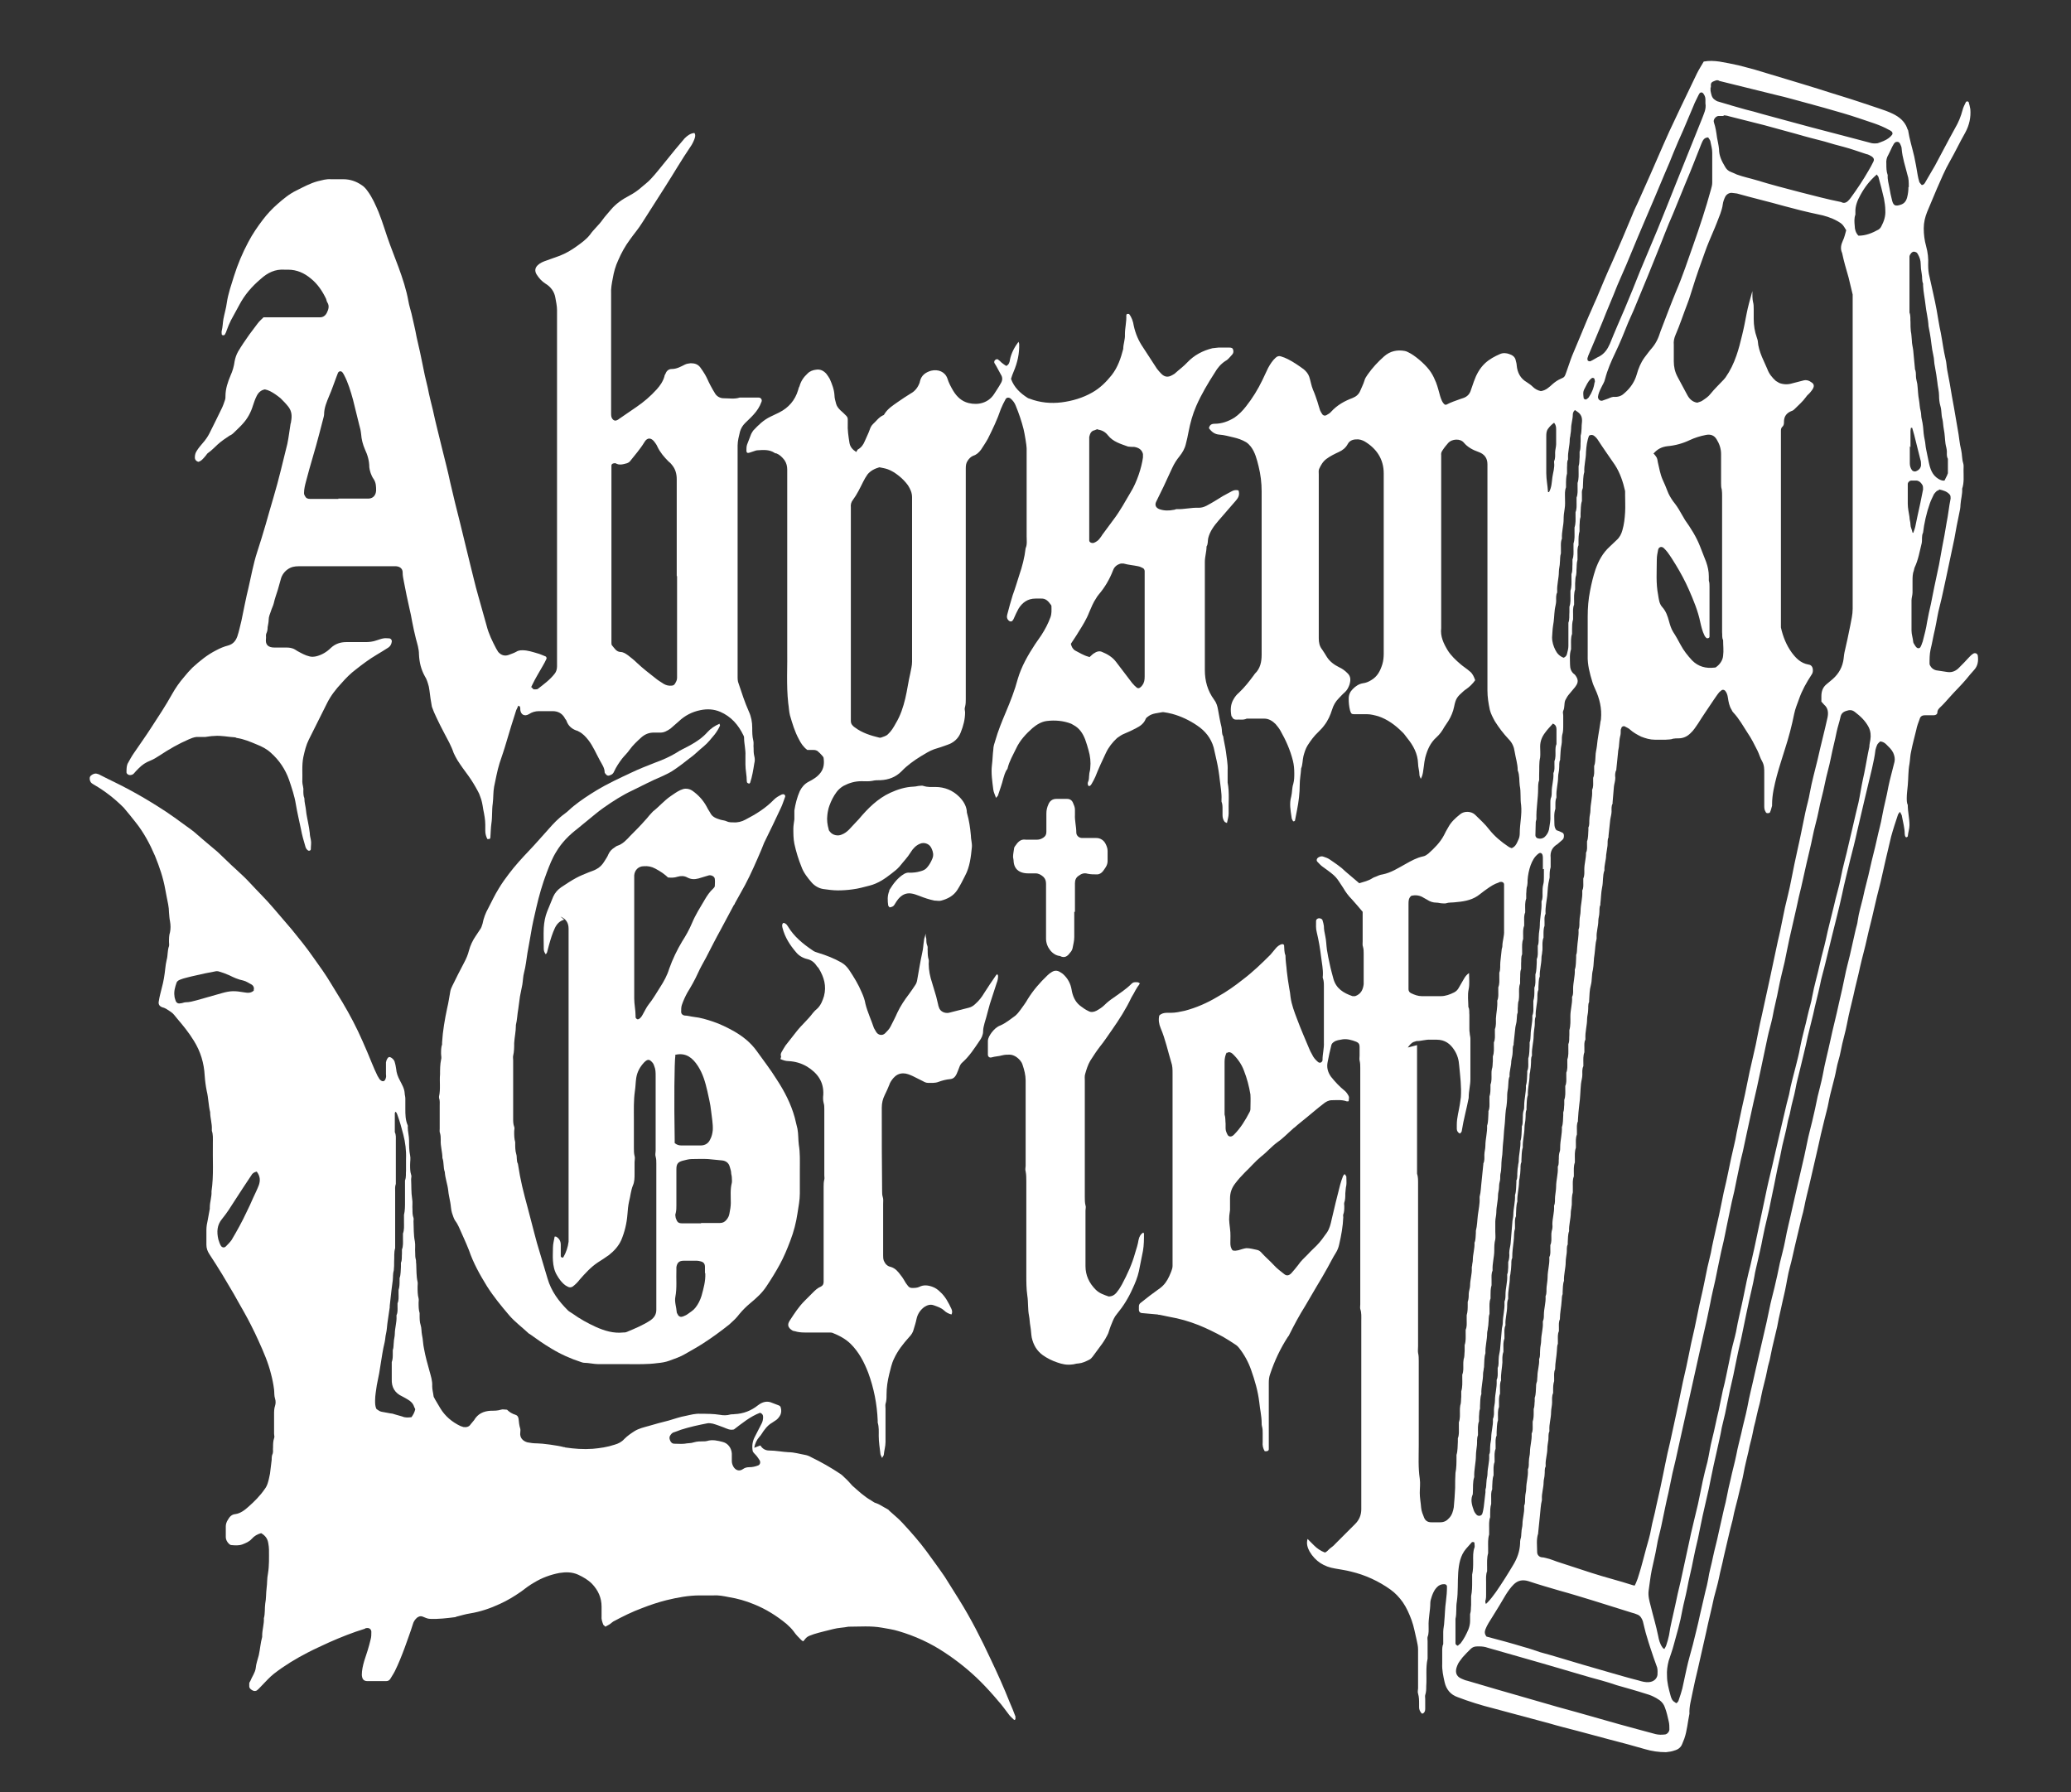<?xml version="1.0" encoding="UTF-8"?>
<svg xmlns="http://www.w3.org/2000/svg" version="1.1" viewBox="0 0 609 526.9">
  <rect x="0" y="0" width="609" height="526.9" fill="#333333" stroke="none"/>
  <defs>
    <style>
      .cls-1 {
        fill: #fff;
      }
    </style>
  </defs>
  <!-- Generator: Adobe Illustrator 28.7.1, SVG Export Plug-In . SVG Version: 1.2.0 Build 142)  -->
  <g>
    <g id="Vrstva_1">
      <path class="cls-1" d="M443.8,249.6c1.8-.3,2.2-1.6,2.7-2.7.3-.6.4-1.3.4-1.9,0-2.8.7-5.5.4-8.3-.3-1.9,0-3.8-.4-5.7-.2-1.5,0-3-.6-4.5,0-1.9-.6-3.6-.9-5.5-.2-1.4-.7-2.6-1.8-3.7-1.5-1.6-2.8-3.3-4-5.2-.6-1.1-1.2-2.2-1.5-3.4-.4-1.9-.7-3.7-.7-5.7,0-7.7,0-15.4,0-23.1,0-14,0-28,0-42,0-.5,0-.9,0-1.4,0-1.8-.9-3-2.6-3.6-1.7-.6-3.2-1.4-4.3-2.7-1.1-1.4-3.6-1.1-4.6,0-.6.7-1.2,1.4-1.7,2.2-.3.4-.5.9-.4,1.5,0,.5,0,1.1,0,1.6,0,16.4,0,32.8,0,49.2-.3,2.4.7,4.5,1.9,6.5,1,1.6,2.4,2.9,3.8,4.1.8.7,1.8,1.3,2.7,2.1.8.6,1.2,1.5,1.6,2.6-.7,1-1.6,1.9-2.6,2.6-.3.2-.6.4-.8.6-1.9,1.7-2.3,2.1-2.8,4.6-.3,1.5-.9,2.9-1.7,4.2-.4.6-.8,1.2-1.2,1.8-.6,1.1-1.3,2.1-2.3,3-1.8,1.6-2.7,3.7-3.3,6-.2.8-.3,1.7-.4,2.5-.2,1.2-.2,2.5-.9,3.7-.2-.5-.4-.8-.4-1.2,0-1.1-.4-2.2-.4-3.3-.1-2.9-1.4-5.3-3.2-7.5-.5-.6-.9-1.3-1.5-1.8-2-2-4.3-3.7-7-4.6-1.1-.3-2.2-.6-3.3-.6-1.3,0-2.5,0-3.8,0-.8,0-.9-.2-1.2-1.1-.3-1.2-.4-2.3-.4-3.5,0-1.1.4-2,1.2-2.8.9-.9,1.8-1.5,3-1.7.8-.1,1.6-.4,2.4-.9,1.9-1.1,2.7-2.8,3.3-4.7.3-1,.4-2.1.4-3.1,0-17.7,0-35.3,0-53,0-4.2-2.1-7.3-5.6-9.4-.7-.4-1.6-.7-2.5-.6-1,0-2,.4-2.5,1.4-.6,1.1-1.5,1.8-2.6,2.3-1.3.6-2.5,1.2-3.6,2-1.1.8-1.7,1.9-2.2,3-.2.5-.1,1-.1,1.6,0,3.4,0,6.8,0,10.2,0,12.7,0,25.4,0,38,0,1.2.2,2.3,1,3.3.5.7.9,1.4,1.4,2.2.9,1.4,2.2,2.3,3.6,3,.9.4,1.7,1,2.4,1.7,1.1,1,1,2.2.6,3.5-.3.8-.7,1.6-1.4,2.2-.6.5-1.1,1.1-1.7,1.7-1,1-1.6,2.1-2,3.4-.5,1.6-1.2,3.2-2.3,4.6-.5.7-1.1,1.3-1.7,1.9-1.3,1.2-2.3,2.6-3.2,4-.6,1-.9,2-1.2,3.1-.3,1.2-.2,2.5-.7,3.7,0,0,0,.1,0,.2-.1,1.5-.4,3-.4,4.5,0,2.5-.3,5-.8,7.5-.2,1-.4,2.1-.6,3.1,0,0-.2.2-.3.2-.1,0-.3,0-.3-.1-.2-.4-.4-.7-.4-1.1-.3-2-.7-4-.1-6.1.3-1.2.2-2.5.6-3.7.3-1.1.3-2.1.3-3.1,0-1.3-.1-2.5-.4-3.7-.8-3.2-2.1-6.1-3.7-8.9-.4-.7-.9-1.3-1.4-1.9-.9-.9-2-1.6-3.3-1.6-1.5,0-2.9,0-4.4,0-.3,0-.6,0-.8,0-1,.5-2.1.2-3.1.3-.6,0-1-.3-1.2-.8,0-.1-.2-.2-.2-.3-.3-1.7-.3-3.4.7-5,.4-.7.9-1.3,1.5-1.8,1.7-1.6,3.1-3.4,4.5-5.3,0-.1.2-.2.2-.3,1.6-1.5,2-3.5,2-5.6,0-16,0-32,0-48,0-2.5-.3-5-.9-7.4-.5-2-1-4.1-2.3-5.8-.4-.5-.9-1-1.4-1.3-1.2-.7-2.4-1.1-3.7-1.4-1.3-.3-2.7-.7-4.1-.8-1.4-.1-2.3-.8-3.1-1.9.2-1,.8-1.3,1.7-1.3,2.1,0,4-.7,5.8-1.8,1.3-.9,2.4-2,3.4-3.3,1.9-2.4,3.5-5,4.8-7.7.6-1.2,1.1-2.4,1.7-3.6.6-1.1,1.3-2.2,2.2-3,.5-.5,1.1-.6,1.6-.4.7.2,1.4.5,2,.8,1.6.8,3.2,1.9,4.7,3,.7.6,1.3,1.3,1.6,2.2.4,1.2.6,2.6,1.1,3.8.5,1.1.9,2.3,1.3,3.5.3.9.5,1.8.8,2.6.2.4.4.8.7,1.2.3.3.7.4,1.1.2.5-.3,1.1-.6,1.4-1,1.8-2,4-3.2,6.4-4.1,1-.4,1.8-1.1,2.2-2.1.4-1,.9-1.9,1.2-2.9.2-.8.6-1.3,1-1.9,1.4-2,3-3.7,4.8-5.3,1.8-1.6,3.9-2,6.1-1.6.6.1,1.2.5,1.8.8,2,1.2,4.7,3.6,5.9,5.5.6.9,1.1,2,1.5,3,.5,1.3.8,2.6,1.2,4,.3.9.6,1.9,1.4,2.5.2,0,.3,0,.4,0,1.3-.7,2.8-1.2,4.2-1.7.3-.1.6-.2.9-.3,1.1-.4,1.8-1.2,2.1-2.2.3-.9.6-1.8.9-2.6.7-2,1.7-3.9,3.3-5.4,1.3-1.2,2.8-2,4.4-2.7.9-.4,1.9-.3,2.7,0,.9.3,1.7.8,1.9,1.8.1.5.3,1,.3,1.5.2,2.2,1.1,3.9,3,5,.6.4,1.2.8,1.7,1.3.7.7,1.5,1.1,2.4,1.3,1.5-.2,2.5-1.2,3.5-2.1.7-.6,1.4-1.1,2.3-1.5,1.2-.5,1.2-.6,1.7-2,.6-1.6,1.1-3.3,1.7-4.8.9-2.1,1.7-4.1,2.6-6.2,1-2.4,2-4.9,3.1-7.3.5-1.2,1-2.3,1.5-3.4,1.5-3.6,3-7.2,4.6-10.7,1-2.3,2-4.6,3-6.9,1-2.3,1.9-4.6,2.9-6.9.5-1.3,1.1-2.5,1.7-3.8,1.2-2.8,2.5-5.5,3.7-8.3,1.3-2.9,2.5-5.8,3.8-8.7.6-1.3,1.1-2.5,1.7-3.8,1.1-2.3,2.2-4.7,3.3-7,1.6-3.3,3.2-6.7,4.8-10,.6-1.2,1.3-2.3,2-3.5,1.6-.3,3.1-.2,4.6,0,1.9.3,3.7.7,5.6,1.1,1.7.4,3.3.9,4.9,1.3,3.1.9,6.2,1.9,9.3,2.8,3.1.9,6.2,1.9,9.2,2.8,2.3.7,4.6,1.5,7,2.2,3.6,1.1,7.1,2.3,10.7,3.5,1.5.5,3,1,4.4,1.7,1.8.9,3.3,2.1,4.1,4.1,0,.2.2.5.3.7.4,2.6,1.2,5.1,1.8,7.7.4,1.8.7,3.6,1,5.4.1.7.3,1.4.5,2.1.1.3.5.6.7.9.6,0,.9-.5,1.1-.9.9-1.6,1.9-3.2,2.8-4.8,2-3.7,3.9-7.4,5.9-11,1-1.7,1.7-3.4,2.2-5.3.2-.8.6-1.6,1-2.4,0-.1.3-.2.5-.2,0,0,.2.1.3.2.2.7.4,1.4.5,2.1.2,2.4-.3,4.7-1.5,6.9-1.6,2.8-2.9,5.6-4.5,8.4-1.5,2.6-2.6,5.3-3.8,8-1,2.3-1.9,4.6-2.9,6.9-.6,1.5-1,3.1-1,4.8,0,1.8.2,3.5.7,5.3.5,1.8.7,3.6.6,5.5,0,1.2.1,2.4.4,3.5.7,3.3,1.5,6.5,2.1,9.8.4,2.2.7,4.4,1.2,6.6.5,2.6.8,5.2,1.4,7.7.3,1.1.3,2.2.5,3.3.5,2.6,1,5.2,1.4,7.8.2,1.1.4,2.2.6,3.3.4,2.1.7,4.3,1.1,6.4.4,2,.5,4.1,1,6,.3,1.3.2,2.6.6,3.9.2.6.1,1.3.1,2,0,1.8.2,3.7-.4,5.5.1,1.6-.4,3.1-.5,4.7,0,.9-.2,1.8-.4,2.7-.5,2.4-1,4.9-1.4,7.3-.7,3.5-1.5,6.9-2.2,10.4-.7,3.1-1.3,6.3-2.1,9.4-.6,2.2-.9,4.5-1.4,6.8-.5,2-.8,4-1.3,6-.3,1.4-.3,2.8-.3,4.1,0,.4.2.7.5,1.1.4.5,1,.8,1.5.9,1.1.2,2.2.3,3.3.5,1.4.2,2.6-.4,3.5-1.4.9-.9,1.8-1.8,2.6-2.7.4-.4.8-.9,1.3-1.2.6-.5,1.4-.2,1.5.5.2,1.6,0,3-1.1,4.2-.8.9-1.6,1.8-2.3,2.7-1.5,1.8-3.2,3.4-4.7,5.1-1,1.1-2,2.3-3.1,3.3-.4.4-.7.8-.7,1.4,0,.5-.5.8-1,.8-.9,0-1.7,0-2.6,0-.8,0-1.4.3-1.6,1.1-.4,1.1-.8,2.1-1,3.2-.5,2.1-1.1,4.2-1.5,6.3-.3,1.2-.3,2.5-.5,3.7-.4,2.1-.3,4.2-.5,6.3-.1,1.2-.3,2.5-.3,3.7,0,.7,0,1.5.3,2.1,0,2,.5,3.9.5,5.9,0,1.1-.4,2.2-.5,3.3,0,.1-.3.3-.4.3-.2,0-.3-.2-.4-.4,0-.2-.1-.4-.1-.6,0-1.7-.5-3.4-.8-5.1,0-.4-.3-.8-.6-1.4-.3.4-.5.6-.6.9-.7,2.1-1.4,4.2-2,6.4-1.1,4.5-2.1,9-3.1,13.4-.7,2.7-1.4,5.5-2,8.2-.6,2.8-1.4,5.6-2,8.4-.6,2.8-1.4,5.5-2,8.2-.6,2.9-1.4,5.7-2,8.6-.6,2.6-1.3,5.2-1.8,7.9-.5,2.8-1.4,5.5-1.9,8.3-.3,1.8-1,3.6-1.3,5.4-.6,3.3-1.7,6.5-2.3,9.8-.3,1.7-.8,3.3-1.2,5-.7,2.9-1.4,5.7-2,8.6-.8,3.5-1.6,6.9-2.4,10.4-.5,2.2-1.1,4.3-1.5,6.5-.2,1.1-.5,2.2-.8,3.3-.7,2.8-1.3,5.6-2,8.4-.5,2.1-.9,4.2-1.5,6.3-.6,2.2-.9,4.5-1.4,6.8-.4,1.9-.9,3.8-1.3,5.8-.4,1.6-.7,3.2-1,4.8-.3,1.3-.6,2.6-.9,3.8-.4,1.7-.8,3.3-1.1,5-.2,1.3-.7,2.5-.9,3.8-.5,2.8-1.4,5.5-1.9,8.3-.2,1.2-.5,2.3-.8,3.4-.3,1.1-.5,2.3-.8,3.5-.3,1.1-.6,2.3-.8,3.5-.3,1.7-.9,3.4-1.2,5.2-.5,2.2-1.1,4.4-1.5,6.7-.3,1.7-.8,3.4-1.2,5.2-.6,2.8-1.5,5.6-2,8.4-.2.9-.5,1.8-.7,2.7-.6,2.7-1.3,5.4-1.9,8.1-.4,2.1-1,4.1-1.4,6.2-.4,2-1,3.9-1.5,5.9-.7,3.4-1.6,6.8-2.3,10.2-.8,3.5-1.6,7-2.4,10.6-.6,2.4-1.1,4.7-1.6,7.1-.4,2.1-1,4.1-.9,6.2-.5,2.4-.7,5-1.5,7.3-.2.5-.4,1-.6,1.5-.4,1.1-1.2,1.7-2.3,2-.8.3-1.6.4-2.5.5-2.1,0-4.2-.3-6.2-.9-3.4-1-6.8-1.9-10.3-2.8-3.2-.9-6.5-1.7-9.7-2.6-2.7-.7-5.5-1.4-8.2-2.2-3.2-.9-6.5-1.7-9.7-2.6-2.2-.6-4.4-1.2-6.7-1.8-3.6-.9-7.1-2-10.5-3.3-2-.7-3.3-2.2-3.8-4.4-.4-1.8-.8-3.6-.7-5.5,0-1.2,0-2.4,0-3.6,0-.7,0-1.5.3-2.1,0-.1,0-.3,0-.4,0-1.1,0-2.1,0-3.2,0-1,.3-2,.3-2.9.2-2,.2-4.1.5-6.1.2-1.5.3-2.9.3-4.3,0-.4-.3-.7-.8-.7-.6,0-1.1.1-1.7.5-1,.8-1.5,1.8-1.9,2.9-.2.7-.5,1.4-.5,2.1,0,2.3-.6,4.6-.5,6.9,0,1,.1,2.1-.3,3.1-.1.4,0,.8,0,1.2,0,1.4,0,2.8,0,4.2,0,.3,0,.7,0,1-.6,2.7-.2,5.4-.4,8.1,0,.9,0,1.7-.3,2.6-.1.3,0,.8,0,1.2,0,.9,0,1.7,0,2.6,0,.5,0,.9-.3,1.3-.3.4-.7.5-.9.1-.4-.5-.6-1-.6-1.6,0-.3,0-.7,0-1,0-1,0-2-.3-3-.2-.5,0-1.1,0-1.6,0-2.8,0-5.6,0-8.4,0-1,0-2,0-3,0-.9-.2-1.8-.4-2.7-.5-2-.8-4-1.5-5.9-.7-1.9-1.5-3.7-2.6-5.3-1-1.4-2.2-2.7-3.6-3.7-3.5-2.5-7.4-4.3-11.6-5.3-1.5-.4-3.1-.6-4.7-.9-3.2-.5-5.8-2.1-7.5-5-.6-1.1-1-2.3-.6-3.7.7.7,1.3,1.3,1.9,1.9.9.9,1.9,1.6,3.2,2.1.6-.2,1-.8,1.5-1.2.5-.4,1.1-.8,1.5-1.3,2-2,3.9-3.9,5.9-5.9,1.2-1.2,1.8-2.6,1.8-4.4,0-11.1,0-22.2,0-33.2,0-7.4,0-14.7,0-22.1,0-1.2.1-2.4-.3-3.5-.1-.4,0-.9,0-1.4,0-17.2,0-34.4,0-51.6,0-6,0-11.9,0-17.9,0-.7,0-1.4-.2-2.2-.1-.4,0-.9,0-1.4,0-.9,0-1.7,0-2.6,0-.8-.3-1.2-1-1.5-1.3-.5-2.7-.9-4-.7-.9.2-1.8.2-2.6.8-.3.2-.6.5-.7.9-.4,1.7-.8,3.3-1.1,5-.3,1.5,0,2.9,1,4.3,1.2,1.5,2.5,2.9,4,4.1.5.4.9,1,1.2,1.6.2.4,0,.9,0,1.5-.3,0-.5.1-.7,0-1.4-.5-2.9-.3-4.3-.3-.9,0-1.8.5-2.5,1.1-1.7,1.3-3.3,2.7-4.9,4-1.2,1-2.4,1.9-3.5,2.9-.2.1-.3.2-.5.4-1.5,1.3-2.9,2.8-4.5,3.9-1.8,1.3-3.2,3-4.9,4.3-1.7,1.4-3.1,3.1-4.7,4.6-1,1-2,2.1-2.9,3.3-1,1.3-1.5,2.7-1.5,4.4,0,.8,0,1.6,0,2.4,0,.3,0,.7,0,1-.4,2.7-.3,2.8,0,5.5.2,1.4.1,2.8.1,4.2,0,.7.1,1.4.6,2.1.6.3,1.2.1,1.8,0,.7-.2,1.5-.5,2.3-.6,1.1,0,2.1.3,3.1.5.6.1,1.1.5,1.5,1,1.1,1.2,2.4,2.3,3.5,3.5.9,1,2,1.8,3,2.6.7.6,1.4.5,2.1-.2.7-.8,1.4-1.6,2-2.4.8-1.2,1.9-2.2,2.9-3.2.8-.9,1.7-1.7,2.5-2.5,1.2-1.2,2.1-2.5,3.1-3.9.8-1.2,1.1-2.5,1.4-3.9.8-3.4,1.6-6.8,2.5-10.2.2-.8.5-1.6.8-2.4,0-.2.3-.4.5-.7.2.3.4.5.5.7,0,.9.1,1.8,0,2.6-.2.8-.2,1.6-.3,2.4,0,.9,0,1.9-.3,2.7-.1.3,0,.7,0,1,0,.9,0,1.7-.3,2.5-.1.2,0,.5,0,.8-.1,2.7-.6,5.4-1.2,8-.2.9-.5,1.7-1,2.5-.9,1.4-1.6,2.9-2.4,4.3-1,1.8-2.1,3.7-3.2,5.5-1.1,1.9-2.3,3.9-3.4,5.8-1.7,2.7-3.2,5.5-4.6,8.3-.1.3-.3.6-.5.8-2.2,3.4-3.9,7-5.2,10.9-.3.8-.4,1.7-.4,2.5,0,2.6,0,5.2,0,7.8,0,3.3,0,6.6,0,10,0,.6,0,1.2,0,1.8,0,.5-.5.7-1.2.6-.5-.8-.7-1.7-.6-2.7,0-.9,0-1.7,0-2.6,0-.7,0-1.3-.2-2-.1-.3-.1-.6-.1-1,0-2-.5-4-.7-6.1-.4-3.3-1.3-6.4-2.4-9.5-.8-2.3-2-4.5-3.5-6.4-.3-.4-.7-.8-1.2-1.1-1.2-.8-2.3-1.5-3.5-2.2-2.4-1.3-4.8-2.5-7.3-3.5-2.8-1.1-5.6-1.9-8.5-2.4-1-.2-1.9-.4-2.9-.6-.2,0-.4,0-.6-.1-1.5-.1-3-.3-4.5-.4-.6,0-1-.4-1-1,0-.3,0-.7,0-1,0-.4.2-.8.5-1,.9-.7,1.9-1.5,2.8-2.2,1-.7,2-1.5,3-2.2,1.2-.9,2-2.1,2.6-3.4.3-.7.6-1.3.8-2,.1-.3.2-.6.2-1,0-.7,0-1.3,0-2,0-18.2,0-36.5,0-54.7,0-1.1,0-2.2-.4-3.3-1-3.3-1.7-6.7-3.1-10-.5-1.2-.7-2.4-.4-3.7.6-.6,1.4-.8,2.2-.8.4,0,.8,0,1.2,0,1.4,0,2.7-.3,4.1-.6,3.4-.9,6.6-2.3,9.6-4.1,2.7-1.5,5.1-3.2,7.5-5.1,2.9-2.2,5.5-4.7,8.1-7.3.5-.6,1-1.2,1.5-1.8.5-.6,1.1-1.1,1.9-1.3.2,0,.6.1.6.4.1,1,0,2,.4,2.9,0,1.6.3,3.2.4,4.7.2,1.6.4,3.3.7,4.9.2.9.3,1.8.4,2.7.3,2.2,1.1,4.3,1.9,6.4,1.1,3,2.4,5.9,3.6,8.8.2.5.5,1.1.8,1.6.4.9,1,1.6,1.7,2.2.5.5,1.2.3,1.4-.4,0,0,0-.1,0-.2,0-1.7.5-3.4.4-5.1,0-5.5,0-11,0-16.5,0-.8,0-1.6-.3-2.4-.1-.2,0-.5,0-.8.1-1.8-.3-3.6-.5-5.3-.3-2.5-.7-4.9-1.3-7.4-.3-1.1-.2-2.2-.2-3.3,0-.4.3-.7.8-.8.5,0,1,.2,1.1.6.2.6.3,1.1.4,1.7,0,1,.2,2,.4,2.9.3,1.3.3,2.7.5,4.1.2,1.4.5,2.7.8,4.1.3,1.5.7,2.9,1.1,4.4.8,2.9,3,4.2,5.6,5.1.2,0,.5,0,.8,0,1.7-.6,2.3-1.9,2.5-3.5,0-.4,0-.8,0-1.2,0-2.6,0-5.2,0-7.8,0-.7,0-1.3-.2-2-.2-.5-.1-1-.1-1.6,0-2.5,0-5,0-7.6,0-.4,0-.8,0-1.1-1.1-1.3-2.1-2.5-3.2-3.7-1-1-1.8-2.1-2.5-3.3-2.2-3.3-1.8-3.2-6-6.2-.6-.4-1.1-1-1.6-1.5-.4-.4-.2-1,.3-1.3.5-.3,1-.4,1.5-.2.6.2,1.2.4,1.8.8,1.6,1.1,3.3,2.2,4.7,3.6,1.3,1.1,2.6,2.2,4,3.4,1.3-.4,2.7-.7,3.9-1.5.3-.2.6-.3.9-.4.7-.3,1.3-.6,2.1-.7,2.5-.5,4.6-1.9,6.8-3.1,1.6-.9,3.2-1.8,5.1-2.2.6-.1,1.1-.5,1.5-.8,1.8-1.6,3.5-3.3,4.6-5.4.4-.8.8-1.6,1.3-2.4.8-1.5,2.1-2.7,3.5-3.8,1.2-1,3.3-.9,4.4.2,1.4,1.4,2.9,2.7,4.1,4.3,1.6,2,3.5,3.6,5.6,5,.5.4,1.2.5,1.7.7ZM479.8,467.8c1-1.5,1.7-3.2,2.2-5,.8-2.5,1.4-5.1,2.1-7.6.5-1.8,1.1-3.7,1.4-5.5.4-2.3,1.1-4.5,1.5-6.7.4-1.9.9-3.8,1.3-5.8.5-2.2.9-4.5,1.4-6.8.4-2.1.9-4.2,1.4-6.3.5-2.3,1-4.6,1.5-6.9.3-1.4.6-2.8.9-4.2.5-2.3.9-4.5,1.4-6.8.3-1.5.7-2.9,1-4.4.5-2.2.9-4.5,1.4-6.8.3-1.5.7-2.9,1-4.4.5-2.2.9-4.5,1.4-6.8.3-1.5.7-2.9,1-4.4.5-2.2.9-4.5,1.4-6.8.3-1.4.7-2.8,1-4.2.4-2.4,1-4.7,1.5-7.1.3-1.4.6-2.7.9-4,.5-2.2.9-4.5,1.4-6.8.5-2.1,1-4.2,1.4-6.3.5-2.4,1-4.9,1.6-7.3.3-1.3.6-2.6.8-3.9.5-2.4,1-4.8,1.5-7.1.3-1.3.6-2.7.9-4,.5-2.3.9-4.5,1.4-6.8.6-2.6,1.2-5.2,1.8-7.9.6-2.9,1.1-5.8,1.8-8.7.8-3.6,1.6-7.3,2.4-11,.8-3.6,1.5-7.2,2.3-10.8.2-1,.5-2,.7-3.1.5-2.3.9-4.5,1.4-6.8.6-2.6,1.3-5.2,1.8-7.9.6-3.2,1.3-6.4,2-9.6.3-1.2.5-2.4.8-3.7.5-2.3.9-4.5,1.4-6.8.4-1.9,1-3.8,1.3-5.7.6-3.3,1.5-6.5,2.3-9.8.9-4.1,2-8.2,2.9-12.3.3-1.4.2-2.8-1-3.8-.3-.3-.5-.6-.8-.9,0-.5,0-1.1,0-1.6,0-1.4.4-2.6,1.5-3.5.4-.3.8-.7,1.2-1,1.9-1.5,3.2-3.3,3.7-5.7.2-.9.2-1.8.4-2.7.6-2.6,1.2-5.3,1.7-7.9.3-1.6.7-3.2.7-4.9,0-3.8,0-7.6,0-11.3,0-23.4,0-46.9,0-70.3,0-3.1,0-6.2,0-9.4,0-.5,0-.9,0-1.4-.4-1.7-.8-3.3-1.2-5-.7-2.4-1.4-4.8-1.9-7.2-.6-1.3-.3-2.5.2-3.6.5-1,.7-2.1,1-3.1-1-1.7-1.2-1.9-2.6-2.7-1.8-1-3.7-1.6-5.8-2-3.3-.7-6.5-1.5-9.8-2.4-4.6-1.3-9.3-2.4-13.9-3.7-.5-.1-1-.1-1.6-.2-.8,0-1.4.4-1.8,1-.4.8-.7,1.6-.8,2.4-.1.9-.4,1.8-.7,2.7-.7,1.8-1.4,3.7-2.2,5.5-.8,1.9-1.6,3.7-2.3,5.7-1.3,3.6-2.6,7.2-3.7,10.8-.5,1.5-.9,3-1.5,4.5-1.2,3.1-2.2,6.2-3.5,9.2-.4.9-.6,1.9-.5,2.9,0,1.6,0,3.2,0,4.8,0,1.6.3,3.1,1.1,4.6,1,1.8,1.9,3.6,2.9,5.4.6,1.1,1.5,2,2.9,2.2.5-.2,1.1-.3,1.5-.6.9-.6,1.8-1.2,2.4-2,1.2-1.5,2.6-2.8,3.9-4.2.2-.2.3-.4.5-.6,1.4-2,2.4-4.1,3.2-6.4.7-2,1.2-4,1.7-6.1.5-2,.9-4.1,1.3-6.2.4-2.1,1-4.2,1.7-6.7,0,1.3,0,2.3.2,3.2.2.7.2,1.4.2,2.2,0,.9,0,1.9,0,2.8,0,1.9.3,3.7.9,5.4.1.4.3.8.3,1.1.1,1.6.6,3.1,1.2,4.6.5,1.2,1.1,2.4,1.6,3.6.5,1.4,1.4,2.5,2.5,3.5.3.2.7.4,1,.6,1.3.5,2.6.5,3.9.1,1-.3,2.1-.5,3.1-.8,1-.3,1.8,0,2.6.6.6.4.7,1,.4,1.6-.2.5-.6.9-.9,1.3-.4.5-.9.8-1.2,1.3-1,1.4-2.2,2.4-3.4,3.6-.3.3-.6.5-1,.6-1.4.6-2.1,1.6-2.1,3.1,0,.5,0,1.1-.5,1.5-.3.3-.4.7-.4,1.1,0,.5,0,1.1,0,1.6,0,14,0,28,0,42,0,4.1,0,8.2,0,12.3,0,.7,0,1.3,0,2,.6,2.7,1.6,5.2,3.2,7.4,1.2,1.6,2.6,3.1,4.9,3.5.9.1,1.3.8,1.3,1.7,0,.5-.1.9-.4,1.3-1.5,2.3-2.8,4.6-3.7,7.2-.5,1.4-1.1,2.8-1.4,4.3-.7,3.5-1.6,6.9-2.7,10.3-.8,2.6-1.7,5.3-2.4,7.9-.7,2.7-1.4,5.5-1.4,8.4,0,.1,0,.3,0,.4-.2.6-.3,1.3-.6,1.9,0,.2-.4.3-.7.3-.3,0-.5-.1-.6-.4-.4-.6-.4-1.2-.4-1.9,0-3.2,0-6.4,0-9.6,0-1.1,0-2.2-.6-3.3-.6-1-.9-2.2-1.4-3.2-.9-1.8-1.8-3.6-2.9-5.2-1.3-2-2.5-4.2-4.2-6-.2-.2-.4-.5-.5-.8-.7-1.1-.9-2.3-1.1-3.6-.1-.7-.3-1.4-.8-2-.3-.3-.8-.4-1.1-.1-.2.2-.4.3-.6.5-.6.7-1.1,1.5-1.6,2.2-1.6,2.4-3.2,4.7-4.7,7.1-.7,1-1.3,2-2.2,2.8-1,1-2.2,1.5-3.5,1.5-.5,0-1.1,0-1.6.1-.7.3-1.4.2-2.2.3-1.1,0-2.1,0-3.2,0-1.4,0-2.7-.4-4-.9-1.2-.6-2.3-1.2-3.3-2.1-.4-.4-1-.6-1.5-.9-.3-.2-.9,0-1,.4,0,.2-.2.4-.2.6,0,.7,0,1.4-.2,2-.2.8-.2,1.6-.3,2.4,0,.8-.3,1.6-.3,2.3-.2,1.6-.3,3.3-.5,4.9,0,0,0,.1,0,.2-.4.7-.4,1.6-.3,2.3,0,.9-.3,1.7-.4,2.5-.1,1.6-.3,3.1-.4,4.7,0,.1,0,.3,0,.4-.4.7-.3,1.6-.3,2.3,0,.8-.3,1.7-.4,2.5-.2,1.6-.3,3.1-.5,4.7,0,.1,0,.3,0,.4-.4.8-.2,1.7-.3,2.5-.1.9-.3,1.8-.4,2.7,0,1.5-.6,3-.5,4.5-.6,1.6-.3,3.4-.7,5.1-.3,1.5-.3,3.1-.5,4.7,0,.1,0,.3,0,.4-.4.8-.2,1.6-.3,2.3,0,.8-.3,1.6-.3,2.3,0,1.7-.6,3.3-.5,4.9,0,.1,0,.3,0,.4-.4,1.5-.4,3-.6,4.5-.3,1.6-.2,3.2-.5,4.7-.4,1.5-.2,3-.6,4.5-.4,1.4-.4,3-.5,4.5,0,.1,0,.3,0,.4-.4.8-.2,1.7-.3,2.5,0,.8-.3,1.7-.3,2.5,0,1.9-.6,3.8-.5,5.7,0,.1,0,.3,0,.4-.4.7-.3,1.6-.3,2.3,0,.5,0,1,0,1.4-.4,1.1-.3,2.2-.3,3.3,0,.3,0,.6,0,.8-.4.8-.3,1.7-.3,2.5,0,.9-.3,1.8-.4,2.7-.2,2-.2,4.1-.5,6.1-.2,1.5-.3,3-.4,4.5,0,.1,0,.3,0,.4-.4.9-.3,1.8-.3,2.7,0,.4,0,.8,0,1.2-.4,1-.3,2-.3,2.9,0,.3,0,.7,0,1-.4,1.1-.3,2.2-.3,3.3,0,.3,0,.7,0,1-.4,1.1-.3,2.2-.3,3.3,0,.3,0,.6,0,.8-.4,1-.3,2-.3,2.9,0,.6,0,1.2,0,1.8-.3,1-.3,2.1-.3,3.1,0,.4,0,.8-.1,1.2,0,.5-.2,1-.2,1.6,0,1.9-.6,3.7-.5,5.5-.4,1.1-.3,2.2-.4,3.3,0,.2,0,.4,0,.6-.4.8-.2,1.7-.3,2.5-.1.9-.3,1.8-.3,2.7,0,1.8-.6,3.7-.5,5.5-.4,1.1-.3,2.2-.4,3.3,0,.2,0,.4,0,.6-.3.7-.2,1.4-.3,2.1-.1,1.7-.5,3.4-.5,5.1,0,0,0,.1,0,.2-.4.8-.3,1.7-.3,2.5,0,.3,0,.7,0,1-.4.9-.3,1.8-.3,2.7,0,.3,0,.7,0,1-.3.7-.2,1.4-.3,2.2-.1,1.7-.5,3.4-.5,5.1,0,0,0,.1,0,.2-.4.8-.3,1.7-.3,2.5,0,.3,0,.7,0,1-.3.9-.3,1.8-.3,2.7,0,.3,0,.6,0,.8-.4.9-.3,1.8-.3,2.7,0,1-.3,2-.3,2.9,0,1.8-.6,3.5-.5,5.3,0,.1,0,.3,0,.4-.4.8-.2,1.7-.3,2.5-.1.8-.3,1.7-.3,2.5,0,1.7-.6,3.3-.5,4.9,0,.1,0,.3,0,.4-.4.8-.2,1.6-.3,2.3,0,.8-.3,1.6-.3,2.3,0,1.7-.6,3.3-.5,4.9,0,.1,0,.3,0,.4-.4,1.5-.4,3.1-.6,4.7-.2,1.6-.3,3.3-.5,4.9,0,0,0,.1,0,.2-.6,1.8-.3,3.7-.3,5.5,0,.8.6,1.4,1.3,1.5.4,0,.8.1,1.2.2,1.5.3,2.9,1,4.3,1.4,3.1,1,6.1,2,9.2,3,4,1.3,8.1,2.3,12.1,3.6.6.2,1.3.2,2,0ZM435.9,472c.6,0,1-.3,1.4-.7,1-1,1.8-2.1,2.6-3.2,1.8-2.6,3.5-5.3,5.1-8,1.2-2,1.9-4,2-6.3,0-.4,0-.8.1-1.2.3-.7.2-1.4.3-2.1,0-.8.3-1.6.3-2.3,0-1.7.6-3.4.5-5.1,0-.1,0-.3,0-.4.4-.8.2-1.7.3-2.5,0-.8.3-1.7.3-2.5,0-1.8.6-3.5.5-5.3,0-.1,0-.3,0-.4.4-.8.2-1.7.3-2.5,0-.8.3-1.7.3-2.5,0-1.8.6-3.5.5-5.3,0,0,0-.1,0-.2.4-.8.3-1.7.3-2.5,0-.3,0-.7,0-1,.3-.9.3-1.8.3-2.7,0-.3,0-.7,0-1,.3-.8.2-1.6.3-2.3,0-.3,0-.7,0-1,.4-1.1.3-2.2.4-3.3,0-.3,0-.7.1-1,.3-.6.2-1.3.3-2,0-1.7.6-3.3.5-4.9,0,0,0-.1,0-.2.4-.9.2-1.8.3-2.7,0-.9.3-1.8.3-2.7,0-1.8.6-3.5.5-5.3,0-.1,0-.3,0-.4.3-.6.3-1.3.3-1.9,0-1.8.6-3.5.5-5.3,0,0,0-.1,0-.2.4-.9.2-1.8.3-2.7.1-1,.3-2,.3-2.9,0-1.9.6-3.7.5-5.5,0-.1,0-.3,0-.4.4-.7.3-1.6.3-2.3,0-.4,0-.8,0-1.2.4-.9.3-1.8.3-2.7,0-.5,0-1,.1-1.4.2-.6.3-1.3.2-2,0-1.8.6-3.5.5-5.3,0,0,0-.1,0-.2.4-.9.2-1.8.3-2.7.1-1,.3-2,.3-2.9,0-1.9.6-3.7.5-5.5,0-.1,0-.3,0-.4.4-.7.2-1.6.3-2.3,0-.7,0-1.4.3-2.2.1-.3.1-.8.1-1.2,0-2,.6-3.9.5-5.9.4-1.1.3-2.3.4-3.5,0-.3,0-.6,0-.8.3-.8.2-1.6.3-2.3,0-.5,0-1,0-1.4.4-1.1.3-2.2.3-3.3,0-.3,0-.6,0-.8.4-.9.3-1.8.3-2.7,0-.4,0-.8,0-1.2.4-1,.3-2,.3-2.9,0-.3,0-.7,0-1,.4-1.1.3-2.2.3-3.3,0-.4,0-.8,0-1.2.4-.9.2-1.8.3-2.7,0-.5,0-1,0-1.4.4-1.4.3-2.8.3-4.1,0-1.9.6-3.7.5-5.5,0,0,0-.1,0-.2.4-.7.3-1.6.3-2.3,0-1.9.6-3.8.5-5.7.4-1.1.3-2.3.4-3.5,0-.3,0-.6,0-.8.3-.7.2-1.4.3-2.2.1-1.7.5-3.4.4-5.1,0,0,0-.1,0-.2.4-.9.2-1.8.3-2.7,0-.9.3-1.8.3-2.7,0-1.9.6-3.8.5-5.7,0-.1,0-.3,0-.4.4-.7.3-1.6.3-2.3,0-.4,0-.8,0-1.2.4-.9.3-1.8.3-2.7,0-1.6.5-3.1.5-4.7,0,0,0-.1,0-.2.4-.7.3-1.6.3-2.3,0-.3,0-.7,0-1,.4-1.1.3-2.2.4-3.3,0-.3,0-.6,0-.8.4-.8.2-1.7.3-2.5,0-.8.3-1.7.3-2.5,0-1.9.6-3.8.5-5.7,0-.1,0-.3,0-.4.4-.8.3-1.7.3-2.5,0-.3,0-.7,0-1,.4-.9.3-1.8.3-2.7,0-.3,0-.6,0-.8.4-1,.3-2,.4-2.9,0-1,.3-2,.4-2.9.2-2.3.7-4.6,1-6.8,0-.4.2-.8.2-1.2.3-3.1-.4-6-1.7-8.8-.3-.7-.6-1.3-.8-2-.8-2.6-1.5-5.2-1.4-7.9,0-3.8,0-7.7,0-11.5,0-2.5.2-5,.7-7.5.4-2.1.9-4.2,1.6-6.3.9-2.5,2.1-4.8,4.2-6.7.7-.6,1.3-1.3,2-1.9.9-.8,1.4-1.8,1.7-2.9.5-1.7.7-3.5.8-5.3.1-1.7,0-3.3,0-5,0-.4,0-.8,0-1.2-.6-2.7-1.5-5.4-3-7.7-1.7-2.5-3.5-5-5.1-7.5-.2-.3-.4-.5-.7-.8-.5-.5-1.1-.7-1.8-.3-.6,1.5-.8,3.2-.9,4.8,0,2-.6,3.9-.5,5.9-.4,1.3-.3,2.7-.4,4.1,0,.3,0,.6-.1.8-.3.6-.2,1.3-.2,2,0,.5,0,1.1,0,1.6-.4,1.2-.3,2.5-.4,3.7,0,.3,0,.7,0,1-.3.8-.2,1.6-.3,2.4,0,.6,0,1.2,0,1.8-.3,1-.3,2.1-.3,3.1,0,.3,0,.7,0,1-.4.9-.3,1.8-.3,2.7,0,.5,0,1.1,0,1.6-.3,1-.2,2-.3,2.9,0,.5,0,1.1-.1,1.6-.3.8-.2,1.6-.3,2.4,0,.6,0,1.2,0,1.8-.4,1.2-.3,2.4-.3,3.5,0,.3,0,.7,0,1-.4.9-.3,1.8-.3,2.7,0,.5,0,1.1,0,1.6-.3,1-.3,2-.3,2.9,0,.5,0,1,0,1.4-.4,1.1-.3,2.2-.3,3.3,0,.4,0,.8,0,1.2-.5,1.5-.3,3-.3,4.5,0,1.1.3,2.1,1.2,2.8.2.1.3.3.4.4.8,1.1.9,2,.1,3.1,0,.1-.2.2-.2.3-.7.8-1.3,1.6-2,2.4-.4.5-.6,1-.9,1.5-.4,1-.1,2.1-.6,3.1-.2.4,0,.9,0,1.4,0,.9,0,1.9,0,2.8,0,1,0,2-.3,2.9-.2.9,0,1.9-.2,2.8-.3,1.4-.3,2.7-.4,4.1,0,.1,0,.3,0,.4-.4.8-.2,1.7-.3,2.5,0,.8-.3,1.7-.3,2.5,0,1.9-.6,3.8-.5,5.7,0,.1,0,.3,0,.4-.3.7-.3,1.4-.3,2.1,0,.4,0,.8,0,1.2-.5,1.4-.3,2.9-.3,4.3,0,.8.1,1.4.6,2,.6.2,1.1.4,1.7.7.3.1.5.5.5.8,0,.5,0,.9-.4,1.3-.5.4-1,.9-1.5,1.3-1.5.9-2.2,2.2-2,4,0,.3,0,.5,0,.8,0,.7,0,1.4,0,2-.3.9-.3,1.8-.3,2.7,0,.3,0,.5-.1.8-.4,1.6-.5,3.3-.6,4.9-.2,1.7-.6,3.4-.5,5.1,0,0,0,.1,0,.2-.4.7-.3,1.6-.3,2.3,0,.4,0,.8,0,1.2-.3.8-.3,1.7-.3,2.5,0,.3,0,.7,0,1-.4,1-.3,2-.3,2.9,0,.5,0,.9-.1,1.4,0,.5-.2,1-.2,1.6,0,1.9-.6,3.7-.5,5.5-.4,1-.3,2.1-.4,3.1,0,.3,0,.6,0,.8-.3.7-.3,1.4-.3,2.2,0,1.8-.6,3.7-.5,5.5,0,0,0,.1,0,.2-.4.9-.2,1.8-.3,2.7-.1,1-.3,2-.3,2.9,0,1.9-.6,3.7-.5,5.5,0,.1,0,.3,0,.4-.4.8-.2,1.7-.3,2.5,0,.6-.1,1.2-.2,1.8,0,.5-.2.9-.2,1.4,0,2-.6,3.9-.5,5.9-.4,1.1-.3,2.3-.4,3.5,0,.3,0,.6,0,.8-.4.8-.2,1.7-.3,2.5,0,.9-.3,1.8-.3,2.7,0,2-.6,3.9-.5,5.9-.4,1.2-.3,2.5-.4,3.7,0,.2,0,.4,0,.6-.4.8-.2,1.7-.3,2.5,0,.6-.1,1.2-.2,1.8,0,.5-.2.9-.2,1.4,0,2-.6,3.9-.5,5.9-.4,1.2-.3,2.5-.4,3.7,0,.2,0,.4,0,.6-.4.8-.3,1.7-.3,2.5,0,.4,0,.8,0,1.2-.4,1.2-.2,2.5-.4,3.7-.2,1.6-.4,3.1-.4,4.7,0,0,0,.1,0,.2-.4.7-.2,1.6-.3,2.3,0,.7-.1,1.3-.2,2,0,.5-.2.9-.2,1.4,0,2-.6,3.9-.5,5.9,0,.1,0,.3,0,.4-.3.7-.3,1.4-.3,2.1,0,1.9-.6,3.7-.5,5.5,0,0,0,.1,0,.2-.4.9-.3,1.8-.3,2.7,0,.4,0,.8,0,1.2-.4,1-.3,2-.3,2.9,0,.3,0,.7,0,1-.4,1-.3,2.1-.3,3.1-.1,1.7-.5,3.4-.4,5.1,0,0,0,.1,0,.2-.4.9-.3,1.8-.3,2.7,0,.4,0,.8,0,1.2-.4,1-.3,2-.3,2.9,0,.3,0,.7,0,1-.4,1-.3,2.1-.3,3.1,0,.3,0,.6,0,.8-.4,1.2-.3,2.4-.4,3.5,0,.3,0,.7,0,1-.4.9-.3,1.8-.3,2.7,0,.4,0,.8,0,1.2-.4,1-.3,2-.3,2.9,0,.3,0,.7,0,1-.4,1-.3,2.1-.3,3.1,0,.3,0,.6,0,.8-.4,1.1-.3,2.2-.4,3.3,0,.3,0,.6,0,.8-.4.9-.3,1.8-.3,2.7,0,.5,0,1.1,0,1.6-.3,1-.3,2-.3,2.9,0,.3,0,.7,0,1-.4,1.1-.3,2.2-.3,3.3,0,.6,0,1.2,0,1.8-.4,1.3-.3,2.6-.3,3.9,0,.5,0,1.1,0,1.6-.4,1.4-.3,2.8-.3,4.1,0,.4,0,.8,0,1.2-.4,1-.3,2.1-.3,3.1,0,1.3,0,2.5,0,3.8,0,.5,0,1-.1,1.4-.3.7,0,1.3.3,1.8ZM416.7,307.3c0,.3,0,.7,0,1,0,11.9,0,23.9,0,35.8,0,.3,0,.7,0,1,.3.9.3,1.8.3,2.7,0,6.5,0,13,0,19.5,0,9.5,0,19,0,28.5,0,.7-.1,1.4,0,2,.2.8.2,1.6.2,2.4,0,5,0,10,0,14.9,0,3.3,0,6.5,0,9.8,0,3.3-.2,6.6.3,9.9.2,1.4,0,2.8,0,4.2,0,1.4.3,2.9.4,4.3.1,1.1.5,2,.9,3,.4.9,1.1,1.3,2.1,1.3.9,0,1.7,0,2.6,0,1.1,0,1.9-.4,2.6-1.2.9-.9,1.2-2.1,1.4-3.2.2-1.9.3-3.8.4-5.7,0-1.5,0-2.9.1-4.4.3-1.5.3-3,.3-4.5,0-.3,0-.6,0-.8.4-1.3.3-2.6.4-3.9,0-.3,0-.7,0-1,.4-1,.3-2,.3-2.9,0-.6,0-1.2,0-1.8.4-1.1.3-2.2.3-3.3,0-.5,0-1.1.1-1.6.3-.8.2-1.7.3-2.6,0-.5,0-1.1,0-1.6.4-1.3.3-2.6.3-3.9,0-.3,0-.7,0-1,.4-1,.3-2,.3-2.9,0-.5,0-1.1.1-1.6.3-.8.2-1.6.3-2.4,0-.6,0-1.2,0-1.8.4-1.2.3-2.4.3-3.5,0-.3,0-.7,0-1,.4-.9.3-1.8.3-2.7,0-.5,0-1.1,0-1.6.3-1,.3-2,.3-2.9,0-.3,0-.7,0-1,.3-.8.3-1.6.3-2.3,0-.9.4-1.7.4-2.5,0-1.7.6-3.4.5-5.1,0-.3,0-.5.1-.8,0-.5.2-1,.2-1.6,0-1.7.6-3.4.5-5.1.4-.9.3-1.9.4-2.9,0-.2,0-.4,0-.6.4-1.5.4-3.1.6-4.7.2-1.6.6-3.3.5-4.9,0-.1,0-.3,0-.4.4-1.5.4-3.1.6-4.7.2-1.6.3-3.3.5-4.9,0,0,0-.1,0-.2.4-.8.3-1.7.3-2.5,0-.9.3-1.8.3-2.7,0-2,.6-3.9.5-5.9.4-1.2.3-2.5.4-3.7,0-.2,0-.4,0-.6.4-.9.3-1.8.3-2.7,0-.5,0-1.1,0-1.6.3-.9.3-1.8.3-2.7,0-.3,0-.6,0-.8.4-1,.3-2.1.3-3.1,0-.5,0-1,.1-1.4.3-.8.2-1.6.3-2.4,0-.5,0-1,0-1.4.4-1.1.3-2.2.3-3.3,0-.3,0-.6,0-.8.4-.9.3-1.8.3-2.7,0-.4,0-.8,0-1.2.4-1,.3-2.1.3-3.1.1-1.7.5-3.4.4-5.1,0,0,0-.1,0-.2.4-.9.3-1.8.3-2.7,0-.4,0-.8,0-1.2.4-1,.3-2,.3-2.9,0-.5,0-1,0-1.4.4-1,.2-2.1.3-3.1.1-1.2.3-2.5.4-3.7,0-.3.2-.6.2-1,0-1.5.6-3,.5-4.5,0-4.1,0-8.2,0-12.3,0-.5,0-.9,0-1.4,0-.4-.4-.7-.8-.7-.3,0-.5,0-.8.2-1.3.4-2.5,1.2-3.6,2-.9.6-1.8,1.4-2.7,2-2,1.3-4.3,1.6-6.6,1.8-.8.1-1.7,0-2.6.3-.3.1-.8,0-1.2,0-.5,0-1-.2-1.6-.2-1,0-1.9-.3-2.8-.9-.3-.2-.6-.3-.9-.5-1.2-.8-2.5-.9-3.7-.6-.8.7-.8,1.5-.8,2.4,0,8.1,0,16.2,0,24.3,0,.3,0,.5,0,.8,0,.5.3.9.7,1.1,1,.5,2.1.9,3.2.9,1.9,0,3.7,0,5.6,0,1.4,0,2.7-.5,3.9-1.1.6-.3,1.1-.8,1.4-1.4.5-.9,1-1.7,1.5-2.6.4-.7.8-1.2,1.5-1.7,0,1.7.2,3.2-.1,4.7-.4,1.8-.1,3.6-.1,5.3.4.7.2,1.6.3,2.3,0,1.3,0,2.7,0,4,0,.5,0,.9.1,1.4,0,.5.2,1,.2,1.6,0,4,0,8,0,11.9,0,1.8-.5,3.5-.5,5.3,0,0,0,.1,0,.2-.6,3.2-1.5,6.3-2,9.5,0,.4-.2.7-.6,1-.6-.3-.9-.8-.9-1.4,0-.4,0-.8,0-1.2,0-2.1.6-4,.9-6,.1-.7.2-1.4.3-2.1.2-3.1-.2-6.2-.5-9.3-.1-1.6-.5-3.1-1.4-4.5-1.2-1.9-2.8-3.1-5.2-3.1-.6,0-1.2,0-1.8,0-1.4-.1-2.7.4-4.1.4-.2,0-.5.2-.7.2-.9.3-1.4,1-1.9,1.7ZM489.4,484.9c.2-.4.5-.8.6-1.2.3-.9.6-1.9.8-2.9.4-2.9,1.2-5.8,1.8-8.7.5-2.4,1-4.7,1.6-7.1.8-3.5,1.5-7.1,2.3-10.6.5-2.4,1-4.7,1.6-7.1.4-1.7.8-3.3,1.2-5,.5-2.2.9-4.5,1.4-6.8.4-1.9.9-3.8,1.4-5.7.5-2.2.8-4.5,1.4-6.8.7-2.7,1.2-5.5,1.9-8.3.4-1.9.8-3.9,1.2-5.8.4-1.6.8-3.2,1.1-4.8.5-2.2.9-4.5,1.4-6.8.4-1.9,1-3.8,1.4-5.7.6-3.5,1.5-6.9,2.2-10.4.6-3,1.2-6,2-9,.8-3.3,1.5-6.7,2.2-10,.7-3.5,1.5-6.9,2.2-10.4.6-3,1.3-5.9,2-8.8.8-3.5,1.6-6.9,2.4-10.4.6-2.7,1.3-5.4,1.9-8.1.2-.9.5-1.8.7-2.7.5-2.9,1.3-5.6,2-8.4.4-1.7.9-3.4,1.2-5.2.6-3.3,1.6-6.5,2.3-9.8.4-1.8,1-3.5,1.3-5.4.6-3.3,1.6-6.5,2.3-9.8.5-2.3,1.2-4.6,1.7-6.9.7-3.4,1.6-6.6,2.4-10,.6-2.8,1.5-5.5,2-8.2.6-3.3,1.6-6.5,2.3-9.8.7-3.1,1.5-6.2,2.2-9.4.2-1,.5-1.9.7-2.9.5-2.3.8-4.5,1.3-6.8.6-2.6,1-5.1,1.5-7.7.1-.6.3-1.3.4-1.9,0-.7.2-1.4.3-2.1.2-1.2.1-2.5-.5-3.7-1-1.9-2.4-3.2-4.1-4.5-.8-.6-1.5-.6-2.4-.3-1,.3-1.6.8-1.8,1.9-.3,1.4-.8,2.8-1.1,4.2-.5,2.6-1.2,5.1-1.7,7.7-.5,2.6-1.3,5.1-1.8,7.7-.5,2.6-1.3,5.2-1.8,7.9-.5,2.6-1.3,5.1-1.8,7.7-.5,2.6-1.2,5.2-1.8,7.9-.5,2.2-1,4.5-1.5,6.7-.5,2-1,4.1-1.4,6.1-.7,3.1-1.4,6.1-2.1,9.2-.5,2.2-.9,4.5-1.4,6.8-.6,2.6-1.3,5.2-1.8,7.9-.5,2.8-1.3,5.6-1.8,8.5-.4,1.9-1,3.8-1.4,5.7-.7,3.5-1.5,6.9-2.2,10.4-.6,3-1.3,6-2,9-.6,2.9-1.3,5.8-1.9,8.7-.4,1.9-.8,3.7-1.2,5.6-.4,1.6-.8,3.2-1.1,4.8-.5,2.2-.9,4.5-1.4,6.8-.5,2.1-1,4.2-1.4,6.3-.5,2.2-.9,4.5-1.4,6.8-.4,2.1-1,4.2-1.4,6.3-.5,2.2-.9,4.5-1.4,6.8-.5,2.3-1.1,4.6-1.5,6.9-.6,3.1-1.3,6.2-2,9.2-.8,3.6-1.6,7.2-2.4,10.8-.8,3.6-1.6,7.2-2.4,10.8-.8,3.6-1.6,7.2-2.4,10.8-.6,2.8-1.2,5.5-1.9,8.3-.4,1.9-.8,3.9-1.2,5.8-.2,1-.5,2-.7,3.1-.5,2.2-.9,4.5-1.4,6.7-.4,1.9-1,3.8-1.3,5.8-.4,2.4-1,4.7-1.5,7.1-.4,2-.6,4-.9,6-.2,1.5.2,3,.6,4.5.7,2.9,1.6,5.8,2.2,8.8.2,1.1.5,2.3,1.2,3.3.2.3.4.6,1,.6ZM492.9,500.8c.5-.2.7-.7.8-1.1.4-1.1.7-2.1,1-3.2.4-2,.9-4,1.3-6,.5-2.3,1.2-4.6,1.8-6.9.7-2.9,1.5-5.9,2.1-8.8.5-2.3,1.1-4.6,1.6-6.9.3-1.2.6-2.3.8-3.5.3-2.2,1-4.4,1.4-6.5.5-2.4,1.2-4.8,1.7-7.3.5-2.4,1.1-4.7,1.6-7.1.3-1.2.6-2.3.8-3.5.3-1.7.7-3.3,1.1-5,.5-2.4,1.2-4.8,1.7-7.3.4-2.2,1-4.3,1.5-6.5.5-2.4,1.2-4.8,1.7-7.3.6-3.4,1.5-6.7,2.2-10,.9-3.8,1.7-7.6,2.6-11.3.6-2.6,1.2-5.1,1.7-7.7.4-2.1,1-4.2,1.5-6.3.6-2.4,1.1-4.9,1.6-7.3.5-2.1,1.1-4.2,1.5-6.3.6-3.4,1.5-6.7,2.2-10,.9-3.8,1.7-7.6,2.6-11.3.6-2.6,1.2-5.1,1.7-7.7.4-2.1,1-4.2,1.5-6.3.6-2.4,1.1-4.9,1.6-7.3.5-2.1,1.1-4.2,1.5-6.3.6-3.4,1.5-6.7,2.2-10,.8-3.8,1.8-7.5,2.6-11.3.6-2.6,1.2-5.1,1.7-7.7.4-2.1,1-4.2,1.5-6.3.5-2.4,1.1-4.7,1.6-7.1.2-1,.6-2,.7-3.1.3-2.2,1-4.4,1.5-6.5.6-3,1.5-5.9,2.1-8.8.6-2.8,1.4-5.6,2-8.4.5-2.4,1.2-4.7,1.6-7.1.5-2.8,1.3-5.6,1.8-8.5.5-2.4,1.2-4.8,1.8-7.3.2-.9,0-1.8-.4-2.7-.5-1-1.3-1.7-2-2.4-.5-.5-1-.8-1.8-.9-.3.3-.7.6-.9,1-.2.5-.4,1-.5,1.5-.2,1.8-.6,3.6-1,5.4-.7,3.1-1.5,6.1-2.2,9.2-.7,3.1-1.5,6.3-2.2,9.4-.6,2.8-1.3,5.5-2,8.2-.8,3.4-1.7,6.8-2.4,10.2-.9,4.2-2,8.3-3,12.4-.6,2.6-1.3,5.2-1.9,7.8-.5,2.2-1.2,4.3-1.6,6.5-.6,2.9-1.4,5.7-2,8.6-.5,2.2-1.1,4.3-1.6,6.5-.7,3.4-1.6,6.8-2.4,10.2-.4,1.7-.9,3.4-1.2,5.2-.4,2.2-1.1,4.3-1.5,6.5-.2,1.3-.7,2.5-.9,3.8-.4,2.2-1,4.3-1.5,6.5-.4,2.2-.9,4.4-1.4,6.6-.3,1.7-.7,3.3-1,5-.3,1.6-.7,3.2-1,4.8-.3,1.5-.6,3.1-1,4.6-.5,2.1-1,4.2-1.4,6.3-.4,2.3-1,4.6-1.5,6.9-.3,1.4-.7,2.8-.9,4.2-.4,2.3-1,4.6-1.5,6.9-.3,1.4-.6,2.8-.9,4.2-.5,2.3-.9,4.5-1.4,6.8-.3,1.5-.7,2.9-1,4.4-.5,2.2-.9,4.5-1.4,6.8-.3,1.5-.7,2.9-1,4.4-.5,2.2-.9,4.5-1.4,6.8-.3,1.4-.7,2.8-1,4.2-.4,2.4-1,4.7-1.5,7.1-.3,1.4-.6,2.7-.9,4-.5,2.2-.9,4.5-1.4,6.8-.6,2.6-1.2,5.2-1.8,7.9-.5,2.2-.9,4.5-1.4,6.8-.5,2.1-1,4.2-1.4,6.3-.5,2.8-1.3,5.6-1.8,8.5-.4,2.1-1,4.2-1.4,6.3-.6,3.5-1.6,6.8-2.5,10.1-.4,1.6-1,3.1-1.5,4.7-.4,1.5-.6,3-.5,4.5,0,1.9.5,3.8,1,5.6.2.8.5,1.7,1.3,2.1ZM437.1,481.2c3.8,1,7.5,2,11.1,3.1,1.6.4,3.1,1,4.7,1.5,4.1,1.1,8.2,2.4,12.3,3.6,2.8.8,5.6,1.6,8.3,2.4,2.8.8,5.5,1.6,8.3,2.3,1,.3,2,.6,3.1.5,1.3-.1,2.3-.9,2.5-2.1,0-.7.1-1.4-.1-2.2-.3-.9-.7-1.9-1-2.8-.7-2.1-1.4-4.1-2-6.2-.5-1.5-.8-3.1-1.2-4.6-.3-.9-.8-1.7-1.7-2-.5-.2-1-.4-1.5-.5-3.8-1.2-7.6-2.4-11.5-3.6-3.3-1-6.5-2-9.8-2.9-3.1-.9-6.2-1.8-9.2-2.8-1.7-.5-3.1-.2-4.3,1-.9.9-1.6,1.9-2.3,3-1.3,2.2-2.6,4.4-4,6.6-.7,1.1-1.5,2.3-2,3.6-.3.8-.2,1.4.3,2.1ZM453.7,255.6h0c0-1.1,0-2.1,0-3.2,0-.3,0-.7-.1-1-.2-.6-.7-.8-1.2-.4-1.2.9-1.8,2.1-2.3,3.4-.5,1.4-.8,2.9-.9,4.4,0,.5,0,1.1-.1,1.6-.3.8-.2,1.6-.3,2.4,0,.5,0,1,0,1.4-.4,1.1-.3,2.2-.3,3.3,0,.3,0,.6,0,.8-.4.9-.3,1.8-.3,2.7,0,.4,0,.8,0,1.2-.4,1-.3,2-.3,2.9,0,.3,0,.7,0,1-.4,1.1-.3,2.2-.3,3.3,0,.4,0,.8,0,1.2-.4.9-.2,1.8-.3,2.7,0,.5,0,1.1,0,1.6-.4,1-.2,2-.3,2.9,0,.5,0,1,0,1.4-.4,1-.3,2.1-.3,3.1,0,.6,0,1.2-.1,1.8-.3.8-.2,1.6-.3,2.4,0,.4,0,.8,0,1.2-.3.7-.2,1.4-.3,2.1,0,.8-.3,1.6-.4,2.3-.2,1.6-.3,3.1-.5,4.7,0,.1,0,.3,0,.4-.4.7-.2,1.6-.3,2.3,0,.8-.3,1.7-.4,2.5,0,1.5-.6,3-.5,4.5-.4.9-.3,1.8-.4,2.7,0,.9-.3,1.8-.3,2.7,0,1.5-.1,3-.4,4.5-.2,1.6-.2,3.3-.4,4.9-.2,1.6-.2,3.1-.4,4.7-.2,1.6-.1,3.1-.4,4.7-.2,1.5,0,3-.4,4.5-.1.6,0,1.2-.1,1.8-.2.7-.3,1.4-.3,2.1,0,.8-.3,1.6-.3,2.3,0,1.7-.5,3.4-.5,5.1,0,.9-.3,1.8-.3,2.7,0,1,0,2,0,3,0,.7.1,1.5,0,2.2-.3,1.1-.3,2.2-.3,3.3,0,1.9-.6,3.8-.5,5.7,0,0,0,.1,0,.2-.4.9-.3,1.8-.3,2.7,0,.5,0,1.1,0,1.6-.3,1-.3,2-.3,2.9,0,.3,0,.7,0,1-.4,1-.3,2.1-.3,3.1,0,.5,0,1,0,1.4-.3.8-.2,1.7-.3,2.5,0,.6-.1,1.2-.2,1.8,0,.5-.2.9-.2,1.4,0,2-.6,3.9-.5,5.9-.4,1.2-.3,2.5-.4,3.7,0,.3,0,.5-.1.8,0,.5-.2,1-.2,1.6,0,2-.6,3.9-.5,5.9-.4,1.1-.3,2.3-.4,3.5,0,.3,0,.6,0,.8-.3.8-.2,1.6-.3,2.3,0,.5,0,1,0,1.4-.4,1.1-.3,2.2-.3,3.3,0,.3,0,.6,0,.8-.4,1-.2,2-.3,2.9-.1,1-.3,2.1-.3,3.1,0,2.1-.6,4.2-.5,6.3-.5,1.5-.3,3-.4,4.5,0,.3,0,.7-.2,1-.5,1.5,0,3,.5,4.4.2.5.5.9.9,1.3.6.4,1.4.2,1.6-.5.2-.6.3-1.3.4-1.9.2-1.4.3-2.9.5-4.3,0-.3,0-.6,0-.8.3-.8.2-1.6.3-2.3,0-.8.3-1.6.3-2.3,0-1.8.6-3.5.5-5.3,0-.1,0-.3,0-.4.4-.8.2-1.7.3-2.5,0-.8.3-1.7.3-2.5,0-1.8.6-3.5.5-5.3,0,0,0-.1,0-.2.4-.9.3-1.8.3-2.7,0-.9.3-1.8.3-2.7,0-1.9.6-3.8.5-5.7,0-.1,0-.3,0-.4.4-.8.3-1.7.3-2.5,0-.3,0-.7,0-1,.4-.9.2-1.8.3-2.7,0-.9.3-1.8.4-2.7.2-1.9.3-3.8.5-5.7,0-.7.3-1.4.3-2.1,0-2,.6-3.9.5-5.9,0-.1,0-.3,0-.4.3-.7.3-1.4.3-2.1,0-1.8.6-3.7.5-5.5,0-.1,0-.3,0-.4.3-.6.2-1.3.3-2,0-.5,0-1.1,0-1.6.3-.9.4-1.8.3-2.7,0-.9.3-1.8.4-2.7.2-2,.3-4.1.5-6.1,0-.8.3-1.6.3-2.3,0-2,.6-3.9.5-5.9.4-1.2.3-2.5.4-3.7,0-.2,0-.4,0-.6.4-.8.2-1.7.3-2.5,0-.6.1-1.2.2-1.8,0-.5.2-.9.2-1.4,0-2,.6-3.9.5-5.9.4-1.2.3-2.5.4-3.7,0-.2,0-.4,0-.6.4-.9.2-1.8.3-2.7,0-.7,0-1.4.3-2.2.1-.3.1-.8.1-1.2,0-2,.6-3.9.5-5.9.4-1.2.3-2.5.4-3.7,0-.2,0-.4,0-.6.4-.8.3-1.7.3-2.5,0-.4,0-.8,0-1.2.4-1.2.3-2.5.4-3.7,0-.3,0-.7,0-1,.3-.7.2-1.4.3-2.2,0-1.8.6-3.7.5-5.5,0,0,0-.1,0-.2.4-.9.3-1.8.3-2.7,0-.5,0-1.1,0-1.6.3-1,.3-2,.3-2.9,0-.3,0-.7,0-1,.4-1,.3-2,.3-2.9,0-.3,0-.7,0-1,.4-1.2.3-2.4.4-3.5,0-.3,0-.7,0-1,.4-.9.3-1.8.3-2.7,0-.4,0-.8,0-1.2.4-1,.2-2,.3-2.9,0-1,.3-2.1.3-3.1,0-2.2.6-4.5.5-6.7,0-.1,0-.3,0-.4.4-.8.3-1.7.3-2.5,0-.8,0-1.6.2-2.4.2-.7.2-1.4.2-2.2,0-.8,0-1.6,0-2.4ZM486.4,133.5c.9,1.1.9,1.1,1.1,2.4.4,1.7.7,3.5,1.4,5.1.5,1.1,1,2.2,1.4,3.3.4,1.1,1,2.1,1.7,3.1.8,1,1.5,2,2.1,3.1.5.8.9,1.6,1.4,2.4,1.7,2.4,3.3,4.9,4.4,7.7.6,1.5,1.2,3.1,1.8,4.6.5,1.4.8,2.8.8,4.3,0,.4,0,.8,0,1.2.2.6.2,1.2.2,1.8,0,4.4,0,8.8,0,13.1,0,.5,0,1.1,0,1.6,0,.4-.6.6-.9.4-.2-.2-.5-.5-.6-.8-.6-1.2-.9-2.5-1.2-3.8-.7-3.4-2-6.5-3.4-9.7-1.1-2.5-2.4-4.9-3.8-7.2-.8-1.3-1.6-2.6-2.5-3.8-.3-.4-.7-.8-1.1-1.2-.6-.5-1.4-.3-1.6.5-.2,1-.4,1.9-.4,2.9,0,3.5-.3,7,.4,10.5.2,1.2.3,2.5,1.2,3.5,1.1,1.2,1.6,2.7,2,4.2.3,1.1.6,2.1,1.2,3.1.8,1.2,1.5,2.5,2.2,3.8.9,1.7,2.1,3.2,3.4,4.6,1.8,1.8,4,2.4,6.5,2.1.2,0,.4,0,.6-.2,1.1-.8,1.9-2,2-3.3.2-1.5,0-3,0-4.6-.4-.7-.2-1.6-.3-2.3,0-5,0-10.1,0-15.1,0-8.3,0-16.6,0-24.9,0-.7,0-1.3-.1-2-.2-.6-.2-1.2-.2-1.8,0-2.9,0-5.7,0-8.6,0-1.6-.5-3-1.3-4.3-.7-1.2-1.8-1.6-3.2-1.3-1.6.3-3.2.8-4.7,1.5-2.1,1-4.3,1.6-6.6,1.8-1.7.2-3,.9-4.1,2.2ZM506.8,34.1c-.7,0-1.2,0-1.5,0-.8.1-1.6,1.1-1.3,1.9.5,1.5.7,2.9.9,4.4.2,1.2.5,2.3.6,3.5,0,1.9.8,3.5,1.7,5,.4.8,1,1.4,1.9,1.7.6.2,1.1.5,1.6.7,1.9.7,3.9,1.1,5.9,1.7,4.2,1.3,8.5,2.4,12.7,3.5,4,1,8,2.1,12.1,2.9,1,.6,1.8,0,2.4-.7.1-.2.3-.3.4-.5,1.9-2.6,3.7-5.3,5.3-8.1.5-.8.9-1.6,1.3-2.4.4-.7.3-1.2-.4-1.7-.5-.3-1-.6-1.6-.7-2.2-.7-4.3-1.5-6.6-2.1-1.9-.5-3.8-1-5.7-1.6-2.7-.7-5.5-1.4-8.2-2.2-3.2-.9-6.3-1.7-9.5-2.6-3.4-.9-6.9-1.7-10.3-2.6-.6-.2-1.3-.3-1.6-.3ZM435.1,484.1c-.3,0-.5,0-.7,0-.8,0-1.4.2-2,.8-.8.8-1.6,1.6-2.3,2.4-.6.8-1.3,1.6-1.6,2.5-.7,1.7-.4,3.1,1.3,3.8.5.2,1.1.5,1.7.6,2.8.8,5.7,1.7,8.5,2.5,4.2,1.2,8.3,2.4,12.5,3.6,3.7,1.1,7.3,2.1,11,3.1,4.2,1.2,8.5,2.4,12.7,3.6,3.5,1,7.1,1.9,10.7,2.9.9.2,1.7.2,2.6.1.7,0,1.4-.8,1.4-1.5,0-.8,0-1.6-.2-2.4-.3-1.3-.6-2.7-1.1-4-.3-.9-.8-1.6-1.6-2.2-1.3-.9-2.6-1.5-4.1-1.9-2.8-.9-5.7-1.7-8.5-2.5-1.5-.5-3-1-4.5-1.4-4.2-1.1-8.3-2.4-12.5-3.6-3.2-.9-6.4-1.9-9.7-2.8-3.7-1.1-7.5-2.1-11.2-3.2-.8-.3-1.7-.4-2.4-.4ZM502.4,40.4c-1.4,0-1.7,1-2.1,1.9-1.5,3.7-2.9,7.5-4.5,11.2-1.3,3.1-2.5,6.2-3.8,9.3-1.8,4-3.3,8.2-5,12.3-.8,1.9-1.5,3.8-2.3,5.7-1.4,3.5-2.9,6.9-4.3,10.4-.5,1.2-1.1,2.4-1.6,3.6-1.2,3-2.4,6-3.8,8.9-1.2,2.5-2.3,5-3,7.7-.2,1-.8,1.8-1.2,2.7-.4.8-.8,1.7-.9,2.6,0,.7.6,1.3,1.3,1.1.6-.2,1.1-.4,1.7-.6.7-.3,1.3-.6,2.1-.5,1.1,0,2-.4,2.8-1.2,1.7-1.5,2.9-3.3,3.5-5.4.5-1.8,1.2-3.5,2.3-5,.7-.9,1.4-1.9,2.2-2.8.6-.7,1.1-1.5,1.5-2.3.4-.8.7-1.7,1-2.6,1.5-3.9,3-7.9,4.6-11.8,1.9-4.4,3.4-9,5-13.5,1.9-5.4,3.7-10.8,5.2-16.3.2-.7.4-1.4.4-2.1,0-2.9,0-5.8,0-8.8,0-1.1-.3-2.1-.5-3.1,0-.5-.4-.9-.7-1.4ZM501.5,30.4c0-.3,0-.8,0-1.2,0-.7-.3-1.3-.7-1.8-.3-.3-.7-.3-1,0-.1.2-.2.3-.3.5-.5,1.1-1.1,2.1-1.5,3.2-1,2.4-2,4.7-3,7.1-1,2.2-2,4.5-2.9,6.7-.8,2-1.6,4-2.5,6-1,2.3-1.9,4.6-2.9,6.9-1.2,2.7-2.3,5.5-3.5,8.2-.6,1.3-1.1,2.7-1.7,4-1.1,2.6-2.1,5.1-3.2,7.7-.9,2.1-1.8,4.1-2.7,6.2-1.4,3.6-3,7.2-4.4,10.8-1.4,3.4-2.8,6.7-4.2,10,0,.2-.2.5-.2.7,0,.2,0,.6.2.7.2.1.5.2.7.1.9-.4,1.7-1,2.6-1.4,1.5-.8,2.4-2.1,3.1-3.7,1.4-3.5,2.9-6.9,4.4-10.4,1.5-3.6,3-7.2,4.4-10.8,1.7-4.1,3.5-8.3,5.2-12.4,1.9-4.6,3.7-9.2,5.5-13.7,2.5-6.3,5.1-12.6,7.6-18.9.5-1.4,1.3-2.8,1-4.5ZM571.8,141.3c.3-.5.5-1.1.8-1.6,0-.2.2-.4.2-.6,0-1.4,0-2.8,0-4.2-.4-.7-.3-1.4-.3-2.1,0-.8-.3-1.6-.4-2.3-.2-1.4-.2-2.9-.5-4.3-.2-1-.2-2-.4-2.9-.4-1.3-.2-2.6-.6-3.9-.3-1-.4-2.1-.4-3.1,0-1.3-.4-2.6-.5-3.9-.2-1.5-.4-3-.7-4.5-.3-1.2-.2-2.4-.5-3.5-.5-2.1-.6-4.3-1-6.4-.1-.7-.3-1.4-.4-2.1-.1-2.2-.7-4.3-.9-6.4-.2-1.8-.6-3.6-.7-5.5,0-.2,0-.4,0-.6-.4-.9-.2-2-.4-2.9-.2-1-.3-2-.3-2.9,0-1-.3-1.9-.8-2.8-.1-.2-.3-.5-.5-.6-.2-.1-.5-.2-.7-.2-.6,0-1.2.8-1.3,1.4,0,.3,0,.7,0,1,0,4.8,0,9.7,0,14.5,0,.3,0,.7,0,1,.4,1,.2,2,.3,2.9,0,.9,0,1.8.1,2.6.2.9.2,1.8.3,2.7,0,1,.3,2,.4,2.9.2,1.8.3,3.5.5,5.3,0,0,0,.1,0,.2.3.7.3,1.4.3,2.1,0,.8.3,1.6.4,2.3.2,1.6.2,3.2.5,4.7.2,1.1.2,2.3.5,3.3.2.8.1,1.6.3,2.3.2.8.3,1.5.4,2.3.1,1.3.2,2.6.5,3.9.2.9.2,1.8.4,2.7.3,1.3.5,2.6.8,3.9.4,1.9,1,3.7,2.8,4.8.7.4,1.3.7,2.3.4ZM503,25.7s0,0,0,0c0,.3,0,.7,0,1,.2.9.3,2,1.2,2.6.4.3.7.5,1.2.6,2.7.8,5.3,1.6,7.9,2.3,1.6.4,3.2.8,4.8,1.3,2.3.6,4.7,1.3,7,1.9,2.5.7,4.9,1.3,7.4,2,3.6.9,7.1,1.9,10.7,2.8,2.4.6,4.8,1.3,7.2,1.9.6.1,1.2.1,1.8,0,1.1-.4,2.3-.8,3.2-1.5.4-.3.7-.6,1-1,.2-.2.1-.7-.1-.9-.3-.2-.5-.4-.8-.5-1.4-.8-2.9-1.4-4.3-1.9-3-1-6.1-2.1-9.2-3-3.8-1.1-7.6-2.2-11.4-3.2-2.7-.7-5.3-1.5-8-2.1-5.7-1.4-11.3-2.8-17-4.2-.7-.5-1.3,0-1.9.2-.4.2-.6.5-.6.9,0,.3,0,.5,0,.8ZM463.5,120.3c-.8.5-1,1.1-1,1.6,0,1.4-.5,2.7-.5,4.1,0,.6-.1,1.2-.2,1.8,0,.5-.2.9-.2,1.4,0,1.9-.6,3.7-.5,5.5,0,.1,0,.3,0,.4-.4.7-.2,1.6-.3,2.3,0,.6,0,1.2,0,1.8-.3,1.1-.3,2.2-.3,3.3,0,.3,0,.6,0,.8-.4,1-.3,2-.3,2.9,0,1.1.1,2.3-.1,3.4-.2,1.1-.3,2.1-.3,3.1,0,1.8-.6,3.7-.5,5.5,0,0,0,.1,0,.2-.4.9-.3,1.8-.3,2.7,0,.5,0,1.1,0,1.6-.3.9-.2,1.8-.3,2.7,0,.9-.3,1.8-.3,2.7,0,1.9-.6,3.8-.5,5.7,0,.1,0,.3,0,.4-.4.8-.3,1.7-.3,2.5,0,.8-.3,1.7-.4,2.5-.2,1.6-.2,3.2-.5,4.7-.2,1.2-.2,2.4-.3,3.5,0,1.4.4,2.6,1,3.8.5,1,1.3,1.8,2.4,2.2.5-.2.9-.6,1-1.2.2-.8.4-1.5.4-2.3,0-1.8,0-3.6,0-5.4,0-.5,0-1,0-1.4.4-1,.2-2.1.3-3.1,0-.5,0-1.1,0-1.6.4-1.1.3-2.2.3-3.3,0-.5,0-1,0-1.4.4-1.2.3-2.5.3-3.7,0-.4,0-.8,0-1.2.4-1,.2-2,.3-2.9,0-.5,0-1,0-1.4.4-1,.3-2.1.3-3.1,0-.5,0-1.1,0-1.6.4-1.2.3-2.4.3-3.5,0-.4,0-.8,0-1.2.4-1.2.3-2.4.3-3.5,0-.3,0-.7,0-1,.4-1,.3-2,.3-2.9,0-.5,0-1,0-1.4.4-1,.3-2.1.3-3.1,0-.4,0-.8,0-1.2.4-1.2.3-2.4.3-3.5,0-.5,0-1,0-1.4.3-.9.2-1.8.3-2.7,0-.5,0-1.1,0-1.6.4-1,.2-2.1.3-3.1,0-.5,0-1.1,0-1.6.4-1.4.2-2.8.4-4.1.1-1.3-.3-2.2-1.3-2.9-.4-.3-.9-.6-1.3-.9ZM570.2,144.1c-.2,0-.5.2-.7.3-.3.3-.6.6-.8.9-.4.9-.9,1.8-1.2,2.7-1,2.8-1.7,6-2,8.6-.5,1-.2,2.1-.4,3.1-.6,2.4-1,4.9-2.1,7.2-.1.2-.1.5-.2.8-.4,1-.4,2.1-.4,3.1,0,1.1,0,2.3,0,3.4,0,.8-.3,1.6-.3,2.3,0,3,0,6,0,8.9,0,1.1.4,2.2.5,3.3,0,.4.4.8.6,1.2.2.3.5.7.9.7.6,0,.7-.5.9-.9.1-.4.3-.7.4-1.1.5-1.9,1-3.8,1.3-5.8.3-1.7.7-3.5,1.1-5.2.3-1.7.7-3.3,1-5,.5-2.2.9-4.4,1.4-6.6.3-1.7.6-3.4.9-5,.5-2.4.9-4.8,1.3-7.2.5-2.4.7-4.8,1.2-7.2,0-.4,0-.8-.2-1.1-.8-1-1.9-1.3-3.2-1.6ZM360.7,309.5c-.4.8-.6,1.7-.6,2.7,0,4.8,0,9.5,0,14.3,0,.4,0,.8,0,1.2.3.9.2,1.8.3,2.7,0,.5,0,.9,0,1.4,0,.7.3,1.3.6,1.9.3.5.9.6,1.4.3.2-.1.3-.2.5-.4,1.9-1.9,3.3-4.2,4.6-6.7.1-.2.2-.5.2-.7,0-1.5.1-2.9,0-4.4-.4-2.4-1-4.7-1.9-7-.7-1.9-1.9-3.6-3.4-5-.5-.4-1-.6-1.6-.2ZM456.7,212.7c-.8.9-1.7,1.8-2.4,2.8-.9,1.2-1.4,2.5-1.4,4,0,1.1.1,2.2,0,3.2-.4,1.7-.2,3.4-.3,5.1,0,.5,0,1.1,0,1.6-.3.8-.3,1.7-.3,2.5,0,3-.6,5.9-.5,8.9,0,.3-.2.6-.2,1,0,1.2-.1,2.5-.1,3.8,0,.4.3.8.7.9.7.2,1.3.1,1.9-.3.7-.6,1.2-1.4,1.4-2.3.2-1.4.5-2.7.4-4.1,0-1.3,0-2.5,0-3.8,0-.4,0-.8.1-1.2.3-.6.3-1.3.3-2,0-1.8.6-3.5.5-5.3,0,0,0-.1,0-.2.4-.8.3-1.7.3-2.5,0-.3,0-.7,0-1,.4-1,.3-2,.3-2.9,0-.7,0-1.5.3-2.1,0-1.5,0-2.9,0-4.4,0-.6-.2-1.3-1-1.6ZM551.9,51.3c-2.1,1.8-3.6,3.8-4.8,6-.9,1.6-1.6,3.3-1.5,5.2,0,.2,0,.4,0,.6-.4,1.1-.3,2.2-.2,3.3,0,1,.3,2.1,1.1,2.9,2.2,0,4.1-.8,5.9-1.8.3-.2.6-.5.8-.9.8-1.5,1.3-3,1.2-4.7,0-1.2-.2-2.4-.4-3.5-.5-2.1-1-4.2-1.6-6.3,0-.2-.3-.4-.5-.8ZM428.9,483.7c.2-.2.4-.3.6-.5,1-1.3,1.7-2.7,2.3-4.1.3-.8.5-1.6.5-2.5,0-.7,0-1.4,0-2,.3-.9.2-1.8.3-2.7,0-.9,0-1.8,0-2.6.3-1.4.3-2.9.3-4.3,0-.7,0-1.4,0-2,.3-1.3.3-2.6.3-3.9,0-1.4-.1-2.8.4-4.1.1-.3,0-.7,0-1,0-.3,0-.6-.4-.6-.2,0-.4,0-.5.2-.5.6-1.1,1.2-1.6,1.8-1.7,2-2.1,4.5-2.3,7-.2,2.8,0,5.7-.4,8.5-.3,1.7,0,3.4-.4,5.1,0,.2,0,.4,0,.6,0,1.7,0,3.4,0,5.2,0,.5,0,.9,0,1.4,0,.3.3.6.7.7ZM561.3,55c0-1.4,0-2.5-.4-3.6-.6-2.5-1.5-5-1.7-7.7,0-.4-.2-.9-.4-1.3-.2-.4-.4-.7-.9-.7-.5,0-.7.2-1,.6-.2.3-.3.6-.5.9-.4.8-.7,1.6-1.1,2.3-.5.8-.7,1.7-.6,2.7,0,1.1,0,2.2.4,3.3-.1,1.3.3,2.5.5,3.7.2,1.3.5,2.6.8,3.8.4,1.5,1,1.7,2.5,1.2,1-.3,1.6-1,1.9-2.1.3-1.1.4-2.2.4-3.1ZM562.6,156.7c.3-.8.5-1.3.6-1.8.2-1,.4-1.9.6-2.9.6-2.7,1.2-5.4,1.7-8.1,0-.4,0-1-.2-1.3-.4-.7-1.1-1.4-2.1-1.3-.4,0-.8,0-1.2,0-.4,0-.9.4-1,.9,0,.2,0,.4,0,.6,0,1.8,0,3.6,0,5.3,0,1.3.3,2.6.5,3.9,0,.8.3,1.5.3,2.3,0,.7.4,1.3.6,2.3ZM455.5,144.7c.8-1.4.8-2.9,1-4.4.2-1.4.7-2.8.5-4.3,0-.1,0-.3,0-.4.4-.8.3-1.7.3-2.5,0-.8.3-1.7.3-2.5,0-1.5,0-2.9,0-4.4,0-.7-.1-1.3-.6-1.9-.7.5-1.3,1.1-1.8,1.8-.5.7-.5,1.5-.5,2.3,0,3.6,0,7.2,0,10.7,0,1.9.4,3.7.5,5.5,0,0,0,0,.1.1ZM561.6,131.2s0,0,0,0c0,1.7,0,3.3,0,5,0,.8.2,1.4.6,2,.2.3.7.5,1.1.4.9-.3,1.5-.9,1.6-1.8,0-.6,0-1.2-.2-1.7-.6-2.4-1.2-4.8-1.8-7.2-.2-.7-.4-1.4-.6-2.1,0,0-.2,0-.3,0,0,0-.1,0-.1.1,0,.2-.1.5-.1.8,0,1.6,0,3.2,0,4.8ZM469,112.4c0-.3,0-.7-.2-1.1,0-.1-.3-.2-.5-.2-.2,0-.3.2-.5.3-.9.8-1.3,1.9-1.9,3-.5.9-.3,1.8-.2,2.7,0,.2.6.5.8.3.3-.2.6-.4.7-.6.9-1.3,1.5-2.8,1.7-4.4Z"/>
      <path class="cls-1" d="M223.6,425c.6,1,1.5,1.5,2.6,1.5,1.9,0,3.8.4,5.7.5,1.6,0,3.2.5,4.9.8.6.1,1.3.4,1.8.7,2.9,1.4,5.7,3,8.4,4.8.5.3.9.7,1.4,1.2.8.7,1.5,1.5,2.2,2.3,1.8,1.6,3.5,3.2,5.6,4.4.4.2.8.6,1.2.7,1.3.4,2.3,1.2,3.5,1.8.2.1.5.3.6.5,1.3,1.2,2.6,2.2,3.8,3.5,2.5,2.7,5,5.5,7.2,8.5,1.8,2.5,3.6,4.9,5.3,7.4,1.4,2.2,2.8,4.5,4.2,6.7,3.5,5.6,6.5,11.5,9.3,17.5,2,4.2,3.9,8.4,5.6,12.7.6,1.4,1.2,2.8,1.7,4.2,0,.2,0,.5,0,.8,0,0-.2.2-.2.2,0,0-.2,0-.2,0-.5-.5-1-.9-1.4-1.4-1.1-1.4-2.1-2.9-3.3-4.2-1.6-1.9-3.3-3.8-5.1-5.6-3.2-3.2-6.8-6.1-10.6-8.6-4.2-2.8-8.8-4.9-13.6-6.3-1.6-.5-3.2-.7-4.8-1-3.3-.6-6.6-.3-9.9-.3-1.5.3-3,.3-4.5.7-1.9.5-3.8.9-5.7,1.5-1.9.7-1.9.6-3.1,2.1-.2-.1-.4-.2-.6-.4-.8-.8-1.6-1.6-2.2-2.5-.6-.8-1.3-1.5-2.1-2.2-2.9-2.4-6.1-4.4-9.6-5.8-2.4-1-4.9-1.7-7.4-2.1-1.5-.3-3-.6-4.5-.5-1.3,0-2.7,0-4,0-3.3,0-6.5.6-9.8,1.4-2.4.6-4.8,1.4-7.1,2.3-3,1.1-5.8,2.5-8.6,4-.3.2-.6.5-.9.7-.4.3-.9.5-1.4.8-.2-.3-.5-.4-.6-.6-.3-.8-.6-1.6-.5-2.5,0-.9,0-1.9,0-2.8,0-2.6-1-4.8-2.8-6.7-1.2-1.2-2.6-2-4.1-2.7-1.8-.8-3.6-.8-5.5-.5-2.6.5-5.1,1.4-7.4,2.8-1.4.8-2.6,1.7-3.9,2.7-2,1.4-4,2.6-6.2,3.6-2.8,1.3-5.7,2.3-8.8,2.8-1.3.2-2.6.6-3.8.9-.2,0-.4.2-.6.2-2.4.3-4.9.6-7.3.5-.8,0-1.5-.4-2.3-.7-.6-.2-1,0-1.5.3-.6.5-1.1,1.2-1.3,2-.7,2.3-1.6,4.6-2.4,6.9-.9,2.4-1.8,4.7-2.9,6.9-.4.8-.9,1.5-1.3,2.2-.3.5-.7.7-1.3.7-1.8,0-3.6,0-5.4,0-1.2,0-1.6-.6-1.7-1.8,0-1.4.3-2.7.7-4.1.7-2.1,1.4-4.2,1.9-6.4.2-.7.2-1.4.2-2.2,0-.7-.6-1.2-1.3-1.1-.2,0-.4,0-.6.2-3.6,1.1-7.1,2.5-10.5,4-2.1,1-4.2,1.9-6.3,3-3.5,1.8-6.8,3.8-9.9,6.2-1.3,1-2.4,2.3-3.6,3.5-.4.4-.8.9-1.3,1.3-.4.4-1,.4-1.5.1-.5-.3-.9-.6-.9-1.2,0-.3,0-.5,0-.8,0-.3.2-.5.3-.7.5-1.3,1.4-2.4,1.6-3.8.1-1.3.6-2.6.9-3.8.4-1.8.5-3.6,1-5.4,0-.1,0-.3,0-.4,0-1.7.6-3.4.5-5.1.4-1.4.2-2.9.4-4.3.3-1.5.2-3,.4-4.5.2-1.4.1-2.9.4-4.3.4-2.4.3-4.7.3-7.1,0-.6-.1-1.2-.2-1.8-.2-1.4-.9-2.3-2.1-3-1.1.3-2,.8-2.8,1.7-.7.8-1.7,1.2-2.7,1.6-1.1.4-2.2.3-3.3.2-.2,0-.5-.2-.7-.4-.5-.5-.9-1.2-.9-1.9,0-1.1,0-2.1,0-3.2,0-.6.2-1.3.6-1.9.5-.9,1.1-1.6,2.2-1.7,1.5-.2,2.8-1.2,3.9-2.2,1.7-1.5,3.4-3.2,4.7-5.1.4-.5.7-1.1.9-1.7.3-.9.5-1.9.7-2.9.2-1.4.3-2.7.5-4.1,0-.6,0-1.2.3-1.8.2-.6,0-1.2.1-1.8,0-.9,0-1.8.3-2.7.2-.4,0-.9,0-1.4,0-1.9,0-3.7,0-5.6,0-.9,0-1.7.3-2.6.2-.6.2-1.4,0-2-.3-.9-.2-1.8-.3-2.7-.2-1.6-.5-3.1-.9-4.6-.8-3.3-2.2-6.5-3.6-9.6-.7-1.6-1.5-3.2-2.3-4.8-1.2-2.4-2.6-4.8-3.9-7.1-1.4-2.6-3-5.1-4.5-7.7-1.2-2-2.5-4-3.8-6-.6-.9-.9-1.8-.9-2.8,0-1.5,0-2.9,0-4.4,0-1,.2-2,.4-2.9.2-1.1.4-2.2.6-3.3,0-.1,0-.3,0-.4,0-1.6.6-3.1.5-4.7.7-4.7.3-9.5.4-14.3,0-1.2.1-2.4-.3-3.5,0-.1,0-.3,0-.4.1-1.7-.5-3.4-.5-5.1-.5-2-.5-4.2-1-6.2-.3-1.5-.5-3-.6-4.5-.2-3.7-1.2-7.1-3.2-10.3-1.4-2.3-3.1-4.4-4.9-6.5-.6-.7-1.1-1.5-1.9-2-.8-.5-1.5-1.1-2.4-1.3-.9-.3-1.3-.9-1.1-1.8.2-1.4.6-2.7.9-4,.5-1.8.8-3.7,1-5.6.1-.8.2-1.7.4-2.5.4-1.3.2-2.8.7-4.1.1-.4,0-.8,0-1.2,0-1,0-2,.3-2.9.2-1,.2-2.1,0-3.2-.2-.9-.2-1.7-.3-2.6,0-1.6-.4-3.1-.7-4.7-.1-.7-.3-1.4-.4-2.1-.6-3.4-1.7-6.6-3-9.8-1.5-3.5-3.3-6.9-5.7-9.9-1.1-1.4-2.3-2.9-3.5-4.3-2.6-2.6-5.5-4.9-8.8-6.8-.5-.3-.9-.5-1.1-1.1-.2-.6-.2-1.2.3-1.6.6-.5,1.3-.7,2-.4.2,0,.5.2.7.3,2.9,1.5,5.8,2.8,8.7,4.4,2.8,1.5,5.5,3.1,8.2,4.8,3.4,2.1,6.6,4.5,9.9,6.9,1.1.8,2.1,1.8,3.2,2.7,1.5,1.3,3,2.5,4.5,3.8.7.7,1.5,1.4,2.2,2.1,2.4,2.4,5,4.5,7.3,7,2.3,2.5,4.7,4.8,6.9,7.4,1.8,2.1,3.6,4.2,5.4,6.3,2.2,2.7,4.4,5.4,6.4,8.3,1.8,2.5,3.6,5,5.2,7.7,1.1,1.8,2.2,3.6,3.3,5.4,2.2,3.7,4.2,7.5,5.9,11.4,1,2.2,1.9,4.4,2.8,6.6.5,1.2,1,2.4,1.6,3.6.2.3.4.7.6,1,.3.3.6.7,1.2.6.5-.2.6-.7.7-1.1.1-.3,0-.7,0-1,0-.8,0-1.6,0-2.4,0-.3,0-.7,0-1,.1-.8.6-1.6,1-1.6.5,0,1.5.8,1.6,1.6.2.6.3,1.3.4,1.9.1,1.2.5,2.3,1.1,3.4.6,1.2,1.3,2.3,1.4,3.7,0,.5.2,1,.2,1.6,0,1,0,2,0,3,0,1.7,0,3.3.7,4.9,0,.1.1.3,0,.4,0,1.4.4,2.7.4,4.1,0,1.4,0,2.9.3,4.3.2.9,0,1.8,0,2.8,0,1,0,2,.3,2.9.2.4,0,.9,0,1.4.1,1.9,0,3.8.3,5.7.2,1,0,2.1.1,3.2,0,.8,0,1.6.3,2.4.1.3,0,.7,0,1,.1,2,0,4,.4,5.9.2,1.1,0,2.2.1,3.4,0,.7,0,1.3.2,2,.1.4,0,.8.1,1.2.1,1.8,0,3.6.4,5.3.1.4,0,.9,0,1.4,0,1.2,0,2.4.3,3.5.1.4,0,.8,0,1.2,0,1.1,0,2.1.3,3.1,0,.2,0,.4,0,.6,0,1,0,2,.3,2.9.3.9.2,1.9.4,2.9.3,1.3.3,2.8.6,4.1.4,2.2,1,4.4,1.6,6.5.4,1.5.9,2.9.8,4.5,0,1,.3,2,.4,2.9,0,.3.3.6.4.9.5.9,1.1,1.8,1.6,2.7,1.4,2.3,3.4,4,5.9,5.2.3.1.6.2.9.3.8.1,1.6,0,2.1-.8.3-.4.7-.8,1-1.2,1.1-1.9,2.8-2.7,5-2.8,1,0,2,0,2.9-.3.5-.2,1.2,0,1.8,0,.7.7,1.5,1.2,2.5,1.5.6.2.8.6.9,1.2.1,1,.2,2,.5,2.9.1.4,0,.7,0,1.1-.2,1.5.7,2.5,2.1,2.9,1,.2,1.9.3,2.9.3,1.4,0,6,.6,7.8,1.1.1,0,.3,0,.4.1,2.7.4,5.4.6,8.1.4,2.2-.2,4.3-.5,6.4-1.2,1.1-.3,2.1-.8,2.9-1.7.9-.9,1.9-1.6,3-2.3,1.3-.8,2.7-1.1,4.1-1.5,2-.6,3.9-1.1,5.9-1.6,1.7-.5,3.4-1.1,5.1-1.4,1.4-.3,2.8-.7,4.3-.6,1.9,0,3.8,0,5.7.3,1,.2,2.1.2,3.1-.1.4-.1.8,0,1.2-.1,2.6-.1,4.9-1,6.9-2.6,1.3-1,2.7-1.4,4.2-.7.4.2.9.3,1.3.5.5.2,1.1.3,1.2.9.2.7.2,1.4-.1,2.1-.3.6-.7,1.1-1.2,1.5-.4.3-.8.5-1.2.8-.9.5-1.6,1.2-2.2,2-.6.7-1,1.6-1.6,2.2-.8.9-1.3,2-1.5,3.2ZM116.6,326.6c-.2.2-.5.5-.5.7,0,1.9,0,3.7,0,5.6.4.8.3,1.7.3,2.5,0,4,0,8,0,11.9,0,.3,0,.6,0,.8-.3.8-.2,1.6-.2,2.4,0,5,0,9.9,0,14.9,0,.5,0,1.1,0,1.6-.4,1.3-.2,2.6-.3,3.9,0,.9,0,1.8-.1,2.6-.3,1-.2,2-.3,2.9-.1,1-.3,2.1-.4,3.1-.2,1.5-.3,3-.5,4.5,0,.1,0,.3,0,.4-.2,1.4-.4,2.7-.6,4.1-.2,1.2-.2,2.5-.5,3.7-.2.8-.2,1.7-.4,2.5-.3,1.2-.5,2.3-.7,3.5-.3,1.9-.6,3.8-.9,5.6-.2,1.2-.5,2.3-.7,3.5-.2,1.5-.5,3-.5,4.5,0,.9,0,1.7.4,2.5.5.3.9.7,1.5.8.9.2,1.8.3,2.7.5.5,0,.9.2,1.3.3.7.2,1.4.4,2.1.6.9.4,1.8.3,2.7.2.5-.7.9-1.4,1.1-2.3,0-.2-.2-.4-.3-.7-.3-1-1-1.7-1.9-2.2-.5-.3-1-.6-1.6-.9-2.2-1-3.2-2.7-3.1-5.1,0-1.3,0-2.5,0-3.8,0-.4,0-.8,0-1.2.3-.8.3-1.6.3-2.3,0-.4,0-.8,0-1.2.3-.8.2-1.6.3-2.3,0-.8.3-1.7.3-2.5,0-1.7.6-3.4.5-5.1,0-.1,0-.3,0-.4.4-.8.3-1.7.3-2.5,0-.3,0-.7,0-1,.4-.9.3-1.8.3-2.7,0-.4,0-.8,0-1.2.3-.9.3-1.8.3-2.7,0-.3,0-.6,0-.8.4-1.1.3-2.2.4-3.3,0-.4,0-.8,0-1.2.4-.9.2-1.8.3-2.7,0-.4,0-.8,0-1.2.4-1,.3-2.1.3-3.1,0-.5,0-1.1,0-1.6.4-1.1.3-2.2.3-3.3,0-.7,0-1.5,0-2.2.3-1.2.3-2.5.3-3.7,0-1.7,0-3.4,0-5.2,0-.4,0-.8,0-1.2.4-1,.2-2,.3-2.9,0-1.1,0-2.3,0-3.4.1-2.5-.2-4.9-.8-7.2-.5-1.9-1-3.8-1.7-5.7-.2-.5-.3-1-1-1.3ZM215.8,420.3c-1.1.3-2-.2-3-.6-1.1-.4-2.1-.8-3.2-1.1-.5-.1-1.1-.2-1.6-.1-2.6.5-5.3,1.1-7.8,1.9-.6.2-1.2.5-1.9.7-.5.1-.8.4-1.1.8-.4.5-.4,1-.2,1.5.2.6.6,1.1,1.3,1.1,1,0,2,.1,3,0,.9-.2,1.9-.1,2.7-.4,1-.3,2-.3,2.9-.3.3,0,.7,0,1-.1,1.6-.5,3.2-.1,4.7.3,1.5.4,2.5,1.8,2.6,3.4,0,.7,0,1.5,0,2.2,0,.6.2,1.2.5,1.7.6,1,1.7,1.4,2.7.7.7-.5,1.3-.6,2-.6.9,0,1.7-.2,2.5-.5.6-.2.8-.9.5-1.5-.3-.5-.6-.9-.9-1.3-.3-.4-.7-.7-.9-1-.2-.2-.3-.5-.3-.7-.2-1.4,0-2.7.7-4,.7-1.3,1.3-2.6,2-3.9.3-.6.4-1.2.4-1.9,0-.6-.3-1-.9-1.2-2.9,1.1-5.3,3.1-7.8,5ZM74.6,291.2c.2-.7,0-1.3-.6-1.7-.8-.4-1.6-1-2.5-1.2-1.5-.3-2.8-.9-4-1.5-1.1-.5-2.2-.9-3.3-1.2-.2,0-.5-.1-.8,0-1,.2-2.1.4-3.1.6-1.3.3-2.7.6-4,.9-1.1.3-2.2.5-3.2.9-.5.2-1,.4-1.2,1-.4,1.2-.8,2.5-.6,3.8,0,.5.2.9.3,1.3.2.7.7,1.1,1.5.9.5,0,1-.3,1.5-.3,1.1,0,2.2-.3,3.3-.6,2.5-.7,4.9-1.4,7.4-2.1,2.5-.7,3.7-.7,6.6-.2,1,.2,2,.2,2.8-.6ZM75.4,344.5c-.7.2-1.2.5-1.5,1.1-1.6,2.4-3.2,4.8-4.8,7.3-1.2,1.9-2.4,3.8-3.8,5.5-1.5,1.8-1.6,3.8-1.1,6,.2.6.4,1.3.7,1.8.3.6,1,.8,1.5.3.6-.6,1.2-1.2,1.7-1.9,1.6-2.7,3.1-5.4,4.4-8.2.7-1.4,1.3-2.7,1.9-4.1.6-1.3,1.2-2.5,1.7-3.8.5-1.4.4-2.7-.6-4Z"/>
      <path class="cls-1" d="M156.3,202c.2.3.4.6.7.7.4,0,.9,0,1.1-.1,1.8-1.4,3.6-2.7,5-4.5.5-.6.7-1.4.7-2.2,0-.6,0-1.2,0-1.8,0-34.3,0-68.6,0-102.9,0-1.3-.3-2.5-.5-3.7-.3-1.8-1.4-3.2-2.9-4.1-1.1-.7-1.9-1.6-2.6-2.7-.6-1-.5-1.9.3-2.7.7-.7,1.7-1.1,2.6-1.4,1.3-.5,2.6-.9,3.9-1.4,1.8-.7,3.5-1.7,5-2.8,1.4-1,2.8-2,3.9-3.4,1.1-1.6,2.6-2.8,3.7-4.4.7-1,1.6-1.9,2.4-2.9,1.5-1.8,3.4-3.1,5.5-4.2,1.3-.7,2.5-1.5,3.6-2.5.9-.8,1.9-1.5,2.7-2.4,1.5-1.6,2.8-3.3,4.2-5,1-1.2,2-2.5,3-3.7.9-1.1,1.8-2.1,2.7-3.2.8-.8,1.7-1.5,2.9-1.6.4.6.2,1.2,0,1.8-.3.8-.7,1.6-1.2,2.3-2.6,3.8-4.9,7.8-7.4,11.7-2.2,3.5-4.5,7-6.7,10.5-1.1,1.8-2.5,3.4-3.7,5.1-1.4,1.9-2.5,3.9-3.4,6-.8,1.7-1.3,3.5-1.6,5.3-.3,1.5-.6,3.1-.5,4.7,0,7.9,0,15.8,0,23.7,0,3.8,0,7.6,0,11.3,0,.6,0,1.2.4,1.7.3.4.8.6,1.2.4.2-.1.5-.2.7-.4,1.7-1.2,3.4-2.3,5.1-3.5,2.2-1.5,4.2-3.2,6-5.2,1-1.1,1.9-2.4,2.3-3.9,0-.3.2-.5.3-.7.3-.9,1-1.4,1.8-1.4,1.5,0,2.7-.7,3.9-1.3.6-.3,1.1-.3,1.7-.4,1.2,0,2.1.3,2.8,1.2.5.7,1,1.4,1.4,2.1.6,1,1,2.1,1.6,3.2.5.9.9,1.7,1.5,2.6.6.8,1.5,1.2,2.4,1.2,1.6,0,3.2.3,4.7-.2.1,0,.3,0,.4,0,1.7,0,3.4,0,5.2,0,.7,0,1.1.7.8,1.3-.5,1.4-1.3,2.6-2.3,3.7-.8.9-1.7,1.7-2.5,2.5-.7.7-1.2,1.5-1.5,2.5-.3,1.3-.7,2.7-.7,4.1,0,22.6,0,45.3,0,67.9,0,.7,0,1.4.3,2.1.9,2.7,1.8,5.5,3,8.2.7,1.5,1,3.1,1,4.8,0,1.3,0,2.5.3,3.7.2.7,0,1.5.1,2.2,0,.8,0,1.6.2,2.4.2.7.2,1.5,0,2.2-.3,1.9-.6,3.8-1.2,5.6,0,.1-.2.2-.2.3-.3,0-.5-.1-.7-.3,0,0-.1-.2-.1-.4,0-1.7-.4-3.3-.4-4.9,0-.9,0-1.7,0-2.6.1-1.8-.4-3.5-.4-5.3,0-.3-.1-.5-.2-.7-1.5-3.1-3.6-5.5-6.8-6.9-1.9-.8-3.8-.9-5.8-.5-2.5.5-4.6,1.6-6.4,3.3-.8.7-1.6,1.4-2.4,2.1-1,.7-2,1.3-3.3,1.2-.5,0-1.1,0-1.6,0-1.5,0-2.7.5-3.8,1.5-1.2,1.1-2.4,2.2-3.4,3.6-.6.9-1.5,1.7-2.2,2.6-.9,1.2-1.7,2.4-2.3,3.7-.2.5-.5.9-1.1,1.1-.6.3-1,.2-1.4-.3-.1-.2-.3-.3-.3-.5,0-1.3-.8-2.4-1.4-3.5-1.1-2-2-4.2-3.4-6-.8-1-1.6-1.9-2.8-2.5-.2-.1-.5-.3-.7-.3-1.4-.5-2.4-1.4-2.9-2.8-.1-.4-.5-.6-.6-1-.8-1.3-2-1.9-3.5-1.9-1.3,0-2.7,0-4,0-1.1,0-2.1.3-3,.9-1.2.7-2.3.2-2.5-1.2,0-.3,0-.7-.1-1,0-.1-.3-.2-.5-.3-.2.5-.4.9-.6,1.3-1,3.1-2,6.3-2.9,9.4-.6,2.1-1.3,4.1-2,6.2-.7,2.2-1.2,5.1-1.6,6.9-.3,1.6-.2,3.3-.4,4.9-.3,2-.1,4-.4,5.9-.2,1.4-.2,2.8-.3,4.1,0,.2-.1.4-.3.5-.1,0-.4,0-.6,0-.4-.8-.6-1.6-.6-2.4,0-.6,0-1.2,0-1.8,0-1.5-.3-3-.6-4.5-.2-1.3-.4-2.6-.9-3.8-.2-.6-.4-1.1-.7-1.6-.8-1.5-1.7-3-2.7-4.4-1.1-1.5-2.3-3.1-3.3-4.7-.4-.7-.8-1.4-1.1-2.1-.7-2.1-1.8-4-2.8-5.9-.8-1.5-1.6-3.1-2.3-4.6-.5-1-.9-2-1.3-3.1-.1-.4-.1-.8-.2-1.2-.3-1.5-.4-3.1-.7-4.7-.3-1.1-.6-2.2-1.2-3.1-1.1-2-1.6-4.1-1.7-6.4,0-1.6-.5-3.1-.9-4.6-.4-1.7-.8-3.3-1.1-5-.2-1.3-.5-2.6-.8-3.9-.6-2.6-1.1-5.1-1.6-7.7-.2-1-.4-1.9-.4-2.9,0-1.1-.8-1.7-1.9-1.8-.3,0-.5,0-.8,0-9.3,0-18.6,0-27.9,0-1.2,0-2.2.2-3.2.9-1,.7-1.7,1.7-2,2.8-.3,1.1-.6,2.2-.9,3.2-.4,1.3-.9,2.6-1.2,4-.2.8-.6,1.5-.8,2.2-.3.9-.7,1.7-.7,2.7,0,.7-.2,1.4-.3,2.1,0,.7-.1,1.3-.4,1.9-.2.5,0,1-.1,1.6-.2,1.7.7,2.5,2.5,2.5,1.2,0,2.4,0,3.6,0,.7,0,1.4.1,2.1.4.4.2.7.4,1,.6,1.1.6,2.3,1.3,3.6,1.6.7.2,1.3.1,1.9,0,1.7-.4,3.2-1.3,4.4-2.5,1.3-1.2,2.8-1.7,4.5-1.7,1.9,0,3.7,0,5.6,0,1.1,0,2.2-.1,3.3-.5.7-.2,1.4-.5,2.1-.6.5-.1,1.1,0,1.6,0,.5,0,.9.5.8,1-.1.7-.4,1.3-1,1.7-1.1.7-2.2,1.4-3.4,2.1-2.2,1.3-4.2,2.8-6.1,4.3-1.6,1.2-3,2.6-4.3,4.1-1.6,1.7-3.1,3.6-4.2,5.8-1.8,3.6-3.6,7.2-5.4,10.8-.8,1.6-1.2,3.3-1.6,5.1-.5,2.5-.2,4.9-.3,7.3,0,.8.4,1.7.3,2.5,0,.8,0,1.6.3,2.3,0,1.3.4,2.5.5,3.7.1,1.2.4,2.3.6,3.5.2,1,.4,2.1.5,3.1,0,.7.2,1.3.3,1.9.2.9,0,1.8,0,2.8,0,.4-.6.6-.9.3-.4-.3-.6-.7-.7-1.1-.5-1.7-1-3.4-1.3-5.1-.5-2.4-1.1-4.9-1.5-7.3-.4-2.5-1.2-4.8-2-7.2-1.1-3.1-2.9-5.8-5.4-8-1.2-1.1-2.6-1.8-4.1-2.4-1.9-.8-3.8-1.6-5.8-1.9-.2,0-.4-.2-.6-.2-2-.1-4.1-.6-6.1-.4-.9,0-1.8.2-2.7.3-.9,0-1.7,0-2.6,0-.8.1-1.5.4-2.2.7-3,1.3-5.8,2.9-8.5,4.7-.9.6-1.9,1.2-2.9,1.6-1.3.5-2.3,1.2-3.3,2.2-.5.5-1,1-1.5,1.6-.3.3-.7.4-1.1.4-.5,0-1-.4-1-.8,0-.9,0-1.7.3-2.5.6-1.1,1.2-2.2,1.9-3.2,1.7-2.5,3.5-5,5.1-7.5,2.1-3.2,4.2-6.4,6.1-9.8,1-1.8,2.2-3.5,3.5-5,.8-1,1.6-1.9,2.5-2.8,2.2-2,4.4-3.8,7-5.1,1.1-.6,2.3-1.1,3.5-1.4,1.4-.4,2.2-1.3,2.7-2.7.5-1.5.8-3,1.2-4.6.7-3.3,1.3-6.6,2.1-9.8.8-3.5,1.4-6.9,2.5-10.3.9-2.7,1.7-5.4,2.5-8.1,1.5-5.4,3.2-10.7,4.5-16.1.6-2.6,1.3-5.1,1.9-7.7.4-1.9.6-3.8.9-5.6,0-.3.2-.6.2-1,.3-1.6.2-3-.8-4.3-.7-.9-1.5-1.7-2.3-2.5-.5-.4-1-.8-1.6-1.2-.9-.6-1.9-1.2-3-1.4-1.2.2-2,1-2.5,2.1-.4.8-.7,1.7-1,2.6-.6,2-1.6,3.9-3.1,5.5-.8.9-1.7,1.7-2.5,2.5-.4.4-.8.7-1.3.9-1.2.8-2.4,1.6-3.5,2.6-.9.8-1.7,1.7-2.7,2.4-.4.2-.6.7-.9,1-.6.7-1.2,1.5-2.1,1.7-.6-.2-1-.6-1-1.3,0-.8.2-1.4.6-2,.5-.8,1.1-1.5,1.7-2.2.8-.9,1.5-1.9,2-2.9,1.2-2.4,2.4-4.8,3.6-7.3.4-.8.7-1.7,1-2.6.1-.3.1-.6.1-1,0-2.2.7-4.2,1.5-6.1.6-1.3,1-2.7,1.2-4.2.2-1,.5-1.9,1-2.8,1-1.7,2.1-3.3,3.3-5,.8-1.1,1.6-2.1,2.4-3.2.5-.7,1.2-1.3,1.8-1.9.5,0,1.1,0,1.6,0,4.4,0,8.8,0,13.1,0,.7,0,1.3,0,2,0,.8,0,1.5-.5,1.9-1.3.5-1,.8-2,.2-3-.2-.3-.3-.7-.4-1.1-1.1-2.3-2.5-4.4-4.5-6-1.9-1.6-4.1-2.6-6.7-2.6-.3,0-.7,0-1,0-2.8-.2-5,.9-7,2.7-2.6,2.2-4.8,4.7-6.4,7.8-.8,1.5-1.6,2.9-2.4,4.4-.5,1-.9,2-1.3,3.1-.1.4-.3.7-.5,1.1,0,.1-.3.2-.5.2-.2,0-.4-.2-.4-.3,0-.3-.1-.7,0-1,.3-1.2.3-2.4.5-3.5.3-1.6.8-3.2,1-4.8.4-2.7,1.3-5.2,2.1-7.8,1.1-3.5,2.5-6.8,4.2-10,1.2-2.3,2.7-4.5,4.3-6.6,1.3-1.7,2.7-3.2,4.3-4.6,1.7-1.5,3.5-3,5.6-4,2-1,4-2.1,6.2-2.7,1.3-.3,2.5-.7,3.9-.6,1.2,0,2.4,0,3.6,0,2,0,3.8.6,5.4,1.7.7.4,1.3,1.1,1.8,1.8,1.4,1.9,2.3,4,3.2,6.1,1.3,3.2,2.2,6.5,3.4,9.7.8,2.2,1.7,4.4,2.5,6.6,1.2,3.3,2.3,6.6,2.9,10,.2,1.2.6,2.4.9,3.6.5,2.3,1.1,4.6,1.5,6.9.3,1.5.7,2.9,1,4.4.5,2.2.9,4.5,1.4,6.8.3,1.3.6,2.5.9,3.8.4,2.2,1,4.4,1.5,6.5.8,3.8,1.8,7.5,2.7,11.3.8,3.3,1.7,6.6,2.4,10,.9,4,1.9,7.9,2.9,11.9,1,4,1.9,7.9,2.9,11.9.8,3.1,1.5,6.3,2.4,9.4.8,3,1.7,5.9,2.5,8.9.6,2.4,1.7,4.6,2.8,6.7.2.3.4.7.6,1,.8.9,1.8,1.3,3,.9.7-.3,1.5-.5,2.2-.9.6-.4,1.2-.5,1.9-.5,1.6,0,3,.5,4.4.9.8.2,1.6.6,2.4.9.2,0,.4.5.3.7-.3.7-.7,1.4-1.1,2.1-1,1.8-2.1,3.5-3,5.4-.2.4-.4.8-.6,1.3ZM199,169.4c0-9.5,0-19,0-28.5,0-1.6-.4-3-1.4-4.2-.3-.4-.6-.7-1-1-1.3-1.3-2.5-2.7-3.3-4.4-.2-.5-.5-.9-.8-1.3-1-1.4-2.2-1.4-3,0-1.2,2-2.8,3.8-4.3,5.7-.2.2-.5.4-.8.5-1.1.3-2.3.7-3.4,0,0,0-.1,0-.2,0-.5,0-1,.2-1,.7,0,.6,0,1.2,0,1.8,0,16.3,0,32.6,0,48.9,0,.5,0,.9,0,1.4,0,.3,0,.6.2.8.7.8,1.2,1.8,2.4,1.9.9,0,1.6.5,2.3,1,.9.7,1.8,1.4,2.6,2.2,1.7,1.6,3.5,3,5.3,4.4.8.7,1.7,1.2,2.6,1.8.7.4,1.5.6,2.3.5.4,0,.8-.2,1-.6.3-.5.6-1,.6-1.7,0-.6,0-1.2,0-1.8,0-9.4,0-18.7,0-28.1ZM99.5,146.6s0,0,0,0c2.5,0,4.9,0,7.4,0,.5,0,.9,0,1.4,0,1.1,0,1.9-.6,2.2-1.7,0-.2.1-.4.1-.6,0-1.2,0-2.3-.7-3.4-.8-1.1-1.2-2.6-1.3-3.5,0-1.9-.5-3.6-1.3-5.3-.6-1.4-1-2.9-1.1-4.4-.1-1-.3-1.9-.6-2.9-.6-2.4-1.2-4.9-1.8-7.3-.7-2.5-1.4-4.9-2.6-7.2-.2-.3-.3-.6-.5-.8-.4-.5-1-.4-1.3.1-.2.4-.3.9-.5,1.3-.7,1.8-1.3,3.7-2.1,5.5-.7,1.7-1.5,3.5-1.5,5.5,0,.3-.1.6-.2,1-.4,1.5-.8,3-1.2,4.6-1.2,4.7-2.7,9.3-3.9,14-.3,1.1-.6,2.3-.6,3.5,0,.3.1.6.3.9.3.6.8.8,1.5.8,2.8,0,5.6,0,8.3,0Z"/>
      <path class="cls-1" d="M252.2,132.2c1.1-.6,1.7-1.5,2.1-2.5.5-1.2,1.1-2.3,1.5-3.5.2-.6.5-1.1.9-1.5,1-.9,1.7-2,3-2.6.2,0,.3-.2.4-.4,1-1.6,2.5-2.5,3.9-3.5,1.3-.9,2.5-1.7,3.8-2.5,1.3-.7,2.1-1.8,2.6-3.1,0-.1.1-.2.1-.4.4-1.8,1.6-2.7,3.3-3.2,2.1-.5,4.1.3,4.8,2.3.4,1.3,1,2.4,1.7,3.6,1.1,1.8,2.5,3.1,4.5,3.6,2.8.7,5.8,0,7.5-2.6.7-1.1,1.4-2.1,2-3.2.5-.8.6-1.7,0-2.6-.4-.8-.9-1.6-1.3-2.4-.2-.3-.4-.7-.6-1-.1-.3,0-.7.3-.9.3-.2.6-.3.9,0,.3.2.6.5.9.8.5.4.9.7,1.4,1,.8-.4,1-1.1,1.1-1.9.4-1.9,1.3-3.6,2.5-5.2.1.3.2.5.2.6.1,2.8-.5,5.5-1.6,8.1-.3.7-.6,1.5-.8,2.2.9,2.5,2.7,4.2,4.9,5.6.2.1.4.2.5.2,3.1,1.2,6.3,1.5,9.5,1.1,3.1-.4,6.2-1.3,9-2.9,2.3-1.3,4.1-3.1,5.7-5.1,1.8-2.3,2.7-5,3.4-7.7,0-1.5.6-2.8.5-4.3,0-1.9.5-3.7.4-5.5,0-.2.1-.4.2-.5.1,0,.4,0,.6,0,.8,1,1.2,2.2,1.4,3.5.5,2.3,1.4,4.4,2.7,6.3,1.4,2.1,2.7,4.2,4.1,6.3.4.5.8,1,1.3,1.5,1,1,2,1.1,3.2.4.3-.2.6-.3.8-.5,1.2-1.1,2.6-2.1,3.7-3.3,2-2.1,4.5-3.4,7.3-4.1.6-.1,1.2-.1,1.8-.2,1.1,0,2.1,0,3.2,0,.5,0,1,.1,1.1.6.2.5.1,1.1-.3,1.5-.6.6-1.1,1.4-1.9,1.8-1.4.9-2.4,2.1-3.2,3.5-2,3.1-3.9,6.3-5.4,9.7-1.1,2.5-1.8,5.1-2.3,7.7-.2,1.2-.5,2.4-.8,3.6-.3,1.3-1,2.5-1.8,3.5-.9,1.1-1.6,2.2-2.2,3.5-.8,1.8-1.7,3.6-2.5,5.4-.7,1.5-1.5,3-2.2,4.5-.5,1-.1,1.8.9,2.2,1.4.5,2.8.5,4.3.2.3,0,.5-.2.8-.2,2.2.1,4.3-.5,6.5-.4.8,0,1.5-.2,2.3-.6,1.7-.9,3.3-1.9,4.9-2.9.9-.5,1.7-.9,2.6-1.4.6-.3,1.2-.4,1.9-.2.4,1.2,0,2.1-.7,2.9-1.7,2-3.5,4-5.2,6-1.3,1.5-2.5,3.1-3,5.1-.2.8,0,1.7-.5,2.5,0,1.5-.5,3-.5,4.5,0,4.4,0,8.9,0,13.3,0,6.2,0,12.3,0,18.5,0,3.2.8,6.1,2.7,8.7.7.9,1,1.9,1.2,3.1.3,1.7.6,3.4,1,5,.2.9,0,1.9.5,2.7.2,1.5.6,3,.8,4.5.2,1.8.6,3.6.5,5.5,0,.9,0,1.7,0,2.6,0,.3,0,.7,0,1,.6,3,.2,6.1.3,9.1,0,.9-.3,1.8-.5,2.8-.3-.2-.6-.2-.7-.4-.4-.5-.6-1.2-.6-1.9,0-.6,0-1.2,0-1.8,0-.7,0-1.5-.3-2.2,0-.2,0-.4,0-.6.1-1.9-.3-3.8-.5-5.7-.2-1.9-.5-3.8-.9-5.6-.3-1.3-.6-2.7-.9-4-.8-2.8-2.5-4.9-4.9-6.5-2.2-1.5-4.7-2.7-7.3-3.4-.8-.2-1.7-.4-2.5-.5-.1,0-.3,0-.4,0-1.4.3-2.9.3-4.1,1.2-.3.2-.7.5-.8.8-.5,1.3-1.6,2.1-2.8,2.7-1.1.6-2.2,1.1-3.4,1.6-.8.3-1.5.8-2.2,1.3-1.4,1.3-2.5,2.7-3.3,4.4-1.1,2.3-2.2,4.7-3.1,7-.3.7-.7,1.4-1.1,2.1-.2.3-.4.7-.9.6-.3-.4-.3-.9-.1-1.3.3-.6.2-1.3.3-2,0-.6.3-1.3.3-1.9.2-1.8,0-3.6-.5-5.3-.3-1.1-.6-2.1-1-3.2-.7-1.8-1.7-3.3-3.4-4.2-.2-.1-.5-.3-.7-.4-2.3-.9-4.8-1.1-7.2-.8-1.6.2-3,1.1-4.2,2.1-1.9,1.7-3.7,3.6-4.8,6-.9,1.9-2,3.7-2.5,5.8,0,.2-.2.4-.3.5-.9,1.6-1.1,3.4-1.7,5-.3.8-.5,1.6-.8,2.4,0,.2-.3.4-.6.8-.3-.9-.7-1.6-.8-2.4-.3-2.4-.7-4.9-.4-7.3.2-1.5.2-3,.4-4.5,0-.9.3-1.8.6-2.7.8-2.8,1.9-5.5,3-8.1,1.4-3.3,2.7-6.6,3.6-10,1.1-3.7,3-7,5.1-10.2.6-.9,1.2-1.7,1.8-2.6,1.1-1.7,2-3.4,2.7-5.3.4-1.1.3-2.1.3-3.1,0-.2,0-.4-.2-.6-.7-1-1.5-1.9-2.9-1.8-.5,0-1.1,0-1.6,0-2.3,0-3.9,1.2-5,3-.5.9-.9,1.8-1.3,2.7-.1.2-.2.5-.4.7-.2.4-.7.4-1,.2-.7-.5-.8-1.2-.6-1.9.5-1.9,1-3.8,1.6-5.7.7-1.9,1.3-3.9,1.9-5.8.9-2.6,1.6-5.3,1.9-8,.5-1.1.3-2.3.3-3.5,0-8.6,0-17.3,0-25.9,0-.8-.6-4.4-.9-5.6-.6-2.4-1.4-4.7-2.3-6.9-.3-.8-.8-1.5-1.5-2.1-.5-.4-1.2-.4-1.5.2-.5.9-1,1.9-1.4,2.9-1,3-2.4,5.9-3.8,8.7-.6,1.1-1.3,2.1-2,3.2-.6.8-1.3,1.5-2.3,1.8-.7.3-1.2.8-1.6,1.4-.5.7-.6,1.4-.6,2.3,0,2.5,0,4.9,0,7.4,0,20.2,0,40.3,0,60.5,0,.7,0,1.4-.2,2.2-.2.5-.1,1,0,1.6,0,2.1-.5,4-1.3,6-.7,1.8-2.1,3-3.9,3.6-1.3.5-2.6.9-3.9,1.3-1.4.5-2.6,1.3-3.8,2-2.1,1.3-4.1,2.7-5.8,4.5-1.7,1.7-3.8,2.5-6.2,2.6-.8,0-1.6,0-2.4.2-1,.2-2.1.1-3.2.1-1.9,0-3.6.5-5.3,1.4-.8.5-1.5,1.1-2,1.8-.9,1.2-1.6,2.6-2.1,4-.3.8-.5,1.8-.6,2.7-.2,1.5,0,2.9.4,4.3,0,.2.2.5.4.7.8,1,2.3,1.3,3.4.8.8-.3,1.5-.8,2.1-1.4,1-1.1,2-2.1,3-3.2,2.6-3.1,5.5-6,9.2-7.7,2.2-1,4.4-1.7,6.8-1.8.5,0,.9-.1,1.4-.2.5,0,1.1-.2,1.6,0,1.2.4,2.4.3,3.5.3,2.7,0,5.1,1,7,2.9,1.1,1.1,2,2.5,2.2,4.1,0,.3,0,.5.1.8.6,2.1.9,4.2,1.1,6.4,0,1.2.4,2.3.3,3.5-.3,2.9-.6,5.8-2,8.4-.7,1.4-1.4,2.8-2.3,4.2-1.1,1.7-2.8,2.6-4.7,3.1-.6.2-1.3,0-2,0-1.5-.3-3-.8-4.5-1.4-.8-.3-1.6-.6-2.4-.7-1.6-.2-2.8.5-3.8,1.7-.4.5-.7,1-1,1.5-.3.6-.8.8-1.5.9-.1-.2-.3-.3-.4-.5-.2-1.4-.3-2.9.3-4.3,0-.1,0-.3.1-.4,1.1-1.8,2.4-3.5,4.2-4.6.5-.3,1.1-.5,1.7-.4,1.1,0,2.1-.1,3.1-.4.8-.2,1.5-.5,2-1.1.7-.8,1.2-1.7,1.6-2.7.4-1,.2-1.9-.2-2.8-.3-.7-.7-1.2-1.4-1.5-.7-.3-1.4-.3-2.1,0-1.2.5-2.1,1.5-2.7,2.5-.9,1.5-2.2,2.8-3.3,4.2-.7.8-1.5,1.4-2.4,2.1-1.9,1.5-4,2.9-6.4,3.5-1.6.4-3.3.9-5,1.1-1.4.2-2.9.3-4.3.3-1.4,0-2.9-.2-4.3-.4-1.3-.2-2.5-.9-3.4-1.9-1.2-1.4-2.4-2.9-3-4.6-.9-2.2-1.6-4.5-2.1-6.8-.3-1.5-.3-3-.3-4.5,0-.9.2-1.8.3-2.7,0-.9,0-1.7,0-2.6.3-1.9.8-3.9,1.6-5.7.6-1.2,1.4-2.1,2.5-2.7,1.4-.7,2.7-1.5,3.6-2.7,1-1.3,1.1-2.8.9-4.3,0-.2-.2-.5-.4-.7-.4-.4-.7-.8-1.1-1.1-.4-.5-1-.6-1.6-.6-.6,0-1.2,0-1.7,0-1.2-.9-1.9-2-2.5-3.2-1.2-2.2-1.9-4.6-2.6-7-.3-1.2-.3-2.3-.5-3.5-.6-5.4-.2-10.9-.3-16.3,0-16.9,0-33.7,0-50.6,0-.6,0-1.2,0-1.8,0-1-.2-1.9-.8-2.8-.7-.9-1.4-1.6-2.4-2-.2,0-.4,0-.6-.2-1.6-1-3.3-.8-5-.7-.3,0-.5.1-.8.2-.5.2-1,.3-1.5.5-.6.2-.9,0-.9-.6,0-.6,0-1.2.2-1.8.4-1,.8-2.1,1.2-3.1.2-.4.4-.7.6-1,1.5-1.6,3-3.1,5.1-4.1.8-.4,1.7-.8,2.5-1.2,2.8-1.4,4.7-3.6,5.6-6.6.1-.4.2-.8.4-1.1.4-1.5,1.2-2.7,2.4-3.8.7-.7,1.6-1,2.5-1.1,1.2-.2,2.2.3,3,1.2.4.5.7,1,1,1.5.7,1.6,1.3,3.1,1.4,4.9,0,.8.3,1.7.5,2.5.2.7.7,1.3,1.2,1.8.6.5,1.2,1.1,1.7,1.6.3.3.5.6.5,1.1,0,.4,0,.8,0,1.2-.1,1.9.2,3.8.5,5.7.2,1.2.9,2,2,2.7ZM250.2,180.4c0,10,0,20,0,30,0,.5,0,1.1,0,1.6,0,.6.2,1,.6,1.4.2.2.4.4.6.5,2.1,1.6,4.7,2.4,7.2,3,.1,0,.3,0,.4,0,.7-.3,1.5-.4,2.1-1,1-.9,1.7-2.1,2.3-3.2,1.4-2.3,2.2-4.8,2.8-7.3.6-2.5.9-5,1.5-7.5.2-1.1.5-2.2.5-3.3,0-16.1,0-32.2,0-48.4,0-1.3-.5-2.4-1.2-3.5-.8-1.1-1.7-2-2.7-2.8-1-.8-2.1-1.5-3.2-1.9-.8-.3-1.6-.4-2.5-.6-1.4.4-2.6,1-3.5,2.1-.5.7-.9,1.4-1.3,2.2-.9,1.8-1.8,3.7-3,5.3-.5.6-.7,1.4-.6,2.2,0,.4,0,.8,0,1.2,0,9.9,0,19.9,0,29.8ZM320.4,193.2c.5-.4.9-.9,1.3-1.1.7-.5,1.6-.8,2.4-.4,1.5.6,3,1.5,4,2.8,1.6,2.1,3.2,4.2,4.8,6.3.4.5.9,1,1.4,1.4.3.2.6.2.9,0,.3-.2.5-.4.7-.7.6-.8.7-1.6.7-2.6,0-10,0-20,0-30,0-.3,0-.7,0-1,0-.4-.3-.8-.6-.9-.4-.2-.8-.4-1.3-.5-1.4-.3-2.9-.4-4.3-.8-.2,0-.5,0-.8,0-1.1.3-1.9.9-2.3,2-1,2.6-2.4,5-4.2,7.1-.2.3-.5.6-.7,1-.9,1.3-1.5,2.8-2.1,4.2-.8,2.1-2,4-3.2,5.9-.7,1.2-1.5,2.3-2.2,3.4.2.9.6,1.6,1.3,2,1.2.6,2.4,1.4,3.9,1.8ZM322.8,126.2c-.3,0-.6.2-.9.3-1.1.2-1.4,1.1-1.6,2,0,.3,0,.7,0,1,0,2.9,0,5.8,0,8.7,0,6.4,0,12.7,0,19.1,0,.5,0,1.1,0,1.6,0,.6.8.9,1.4.7.7-.3,1.3-.7,1.7-1.3.2-.3.5-.6.7-1,1.1-1.5,2.3-3.1,3.4-4.6,1.9-2.5,3.4-5.3,5-8,1.8-2.9,3.2-7.2,3.6-10.2,0-.3,0-.7,0-1-.3-1.3-1.3-1.9-2.6-2.1-.6,0-1.2,0-1.8-.1-2.2-.8-4.4-1.4-5.9-3.3-.7-.9-1.6-1.5-3-1.7Z"/>
      <path class="cls-1" d="M165.9,270.4c-1.3.4-2.1,1.2-2.7,2.4-.8,1.7-1.3,3.4-1.8,5.2-.2.6-.3,1.3-.5,1.9,0,.2-.3.5-.4.7-.4-.5-.6-1-.6-1.6,0-2.1-.1-4.1,0-6.2.1-1.6.4-3.3,1-4.8.6-1.5,1.2-2.9,1.8-4.4.5-1.1,1.3-2,2.3-2.7,1.5-1,3-2,4.5-2.8,1.1-.6,2.4-1.1,3.6-1.6.7-.3,1.5-.5,2.2-.9,1-.5,1.8-1.3,2.4-2.3.4-.7.9-1.3,1.2-2.1.4-.9,1-1.5,1.8-2,.3-.2.5-.4.8-.5,1.6-.5,2.7-1.7,3.8-2.9,1.5-1.5,3-3,4.4-4.6.4-.4.8-.9,1.2-1.4.4-.4.7-.8,1.1-1.2,1.8-1.4,3.3-3.2,5.2-4.5.9-.6,1.8-1.3,2.9-1.8.5-.2,1-.4,1.5-.4.8,0,1.4.2,2,.6,1.7,1.2,3.1,2.7,4.1,4.5.3.6.7,1.3,1.1,1.9.6,1.3,1.7,1.7,3,2.1.6.2,1.3.2,1.9.5.6.3,1.3.3,1.9.3,1.3.1,2.5-.2,3.6-.8,3.1-1.6,6-3.4,8.4-5.9.7-.7,1.5-1.1,2.3-1.5.3-.1.5-.1.7,0,.3.2.4.5.2.9-.4,1-.7,2.1-1.2,3.1-1.6,3.4-3.2,6.8-4.9,10.2-.3.7-.5,1.3-.8,2-1.5,3.5-3,7-4.8,10.4-1,1.8-2,3.6-3,5.4,0,.2-.2.4-.3.5-1.3,2.4-2.6,4.9-3.9,7.3-1.5,2.7-2.9,5.5-4.3,8.2-.8,1.5-1.7,3-2.4,4.6-.9,2-2,3.9-3.1,5.7-.6,1.1-1.2,2.4-1.6,3.6-.2.6-.2,1.3-.2,2,0,.6.4,1,1,1.1.9,0,1.8.3,2.7.4,2,.2,3.9.8,5.7,1.4,2.1.7,4.1,1.7,6.1,2.8,2.6,1.5,4.9,3.3,6.7,5.8,2,2.8,4.1,5.5,5.9,8.4,2.3,3.5,4.2,7.2,5.3,11.2.3,1.1.5,2.2.8,3.3.3,1.6.2,3.2.4,4.7.4,2.4.3,4.7.3,7.1,0,2.4,0,4.8,0,7.2,0,2-.4,3.9-.7,5.9-.4,2.7-1.1,5.4-2.1,8-.9,2.4-1.9,4.8-3.1,7-1.2,2.2-2.5,4.3-3.9,6.4-1.3,2-3,3.5-4.8,5-1.2,1-2.2,2-3.2,3.2-.8,1.1-1.9,2.1-2.9,3-2.5,2-5.1,3.9-7.9,5.7-1.7,1.1-3.4,2-5.1,3-1.5.9-3.1,1.4-4.7,2-1.1.4-2.3.6-3.5.7-2.9.4-5.8.3-8.7.3-2.9,0-5.7,0-8.6,0-1.4,0-2.9-.4-4.3-.4-.2,0-.5-.1-.8-.2-3.1-1-6-2.3-8.8-4-2.2-1.3-4.3-2.8-6.4-4.3,0,0-.1,0-.2-.1-1.9-1.8-4.1-3.4-5.8-5.4-2.3-2.7-4.6-5.5-6.5-8.5-2.1-3.4-4-6.8-5.3-10.6-.9-2.3-2-4.6-3-6.9-.3-.6-.6-1.2-1-1.7-.5-.7-.7-1.6-1-2.4-.3-1-.3-2.1-.5-3.1-.2-1.2-.5-2.3-.6-3.5-.2-1.8-.9-3.6-1-5.4-.5-1.3-.2-2.8-.7-4.1,0-1.8-.6-3.5-.5-5.3,0-.7,0-1.3-.2-2-.2-.4-.1-.9-.1-1.4,0-2.2,0-4.4,0-6.6,0-.8.1-1.6-.2-2.4,0-.1,0-.3,0-.4.5-2.2.1-4.4.3-6.5,0-1.4,0-2.9.3-4.3.2-.6,0-1.2,0-1.8,0-.9,0-1.9.3-2.7,0-.2,0-.4,0-.6.2-3.4.8-6.8,1.5-10.1.4-1.6.6-3.2.9-4.8.1-.6.3-1.1.6-1.7,1.1-2.3,2.3-4.6,3.5-6.9.6-1.1,1.1-2.3,1.4-3.5.4-1.5,1.1-3,2-4.3.4-.6.8-1.2,1.2-1.8.4-.5.6-1.1.8-1.8.3-1.6.9-3.2,1.7-4.6,1-1.9,1.9-3.9,3.1-5.8.9-1.5,1.9-2.9,2.9-4.2,1.8-2.4,3.9-4.7,6-6.9,2-2.1,3.8-4.2,5.7-6.3,1.4-1.6,2.9-3.2,4.7-4.5,1-.7,1.8-1.6,2.7-2.3,2.1-1.7,4.4-3.2,6.7-4.6,3.3-2,6.8-3.6,10.2-5.2,2.3-1.1,4.6-2,6.9-2.9,2.2-.8,4.3-1.7,6.3-2.9,1.3-.9,2.8-1.5,4.2-2.3,1.8-1,3.6-2.2,5-3.8,1-1.1,2.2-1.9,3.6-2.5,0,.3.2.5.1.6-.4.9-.9,1.7-1.5,2.5-1,1.2-2,2.5-3.2,3.5-1.5,1.2-2.8,2.6-4.4,3.7-1.4,1.1-2.8,2.2-4.3,3.2-1.1.8-2.4,1.4-3.7,2-2.9,1.2-5.7,2.7-8.6,4.1-3,1.4-5.8,3.2-8.5,5.1-1.7,1.2-3.2,2.5-4.8,3.8-.9.7-1.8,1.5-2.8,2.3-2.5,1.9-4.7,4.1-6.3,6.8-1.2,1.9-2,4-2.8,6.1-1.3,3.4-2.3,6.9-3.1,10.4-.6,2.6-1.2,5.1-1.6,7.7-.3,1.9-.7,3.8-1,5.6-.3,1.9-.5,3.9-1,5.8-.3,1.1-.3,2.3-.5,3.5-.2,1.2-.5,2.3-.7,3.5-.2,1.2-.3,2.5-.5,3.7-.3,1.6-.3,3.1-.7,4.7,0,0,0,.1,0,.2,0,1.7-.4,3.4-.5,5.1,0,1.2,0,2.5-.3,3.7-.1.4,0,.9,0,1.4,0,5.7,0,11.4,0,17.1,0,.8,0,1.6.3,2.4.2.4,0,.9,0,1.4,0,1.1,0,2.1.3,3.1,0,.1,0,.3,0,.4,0,1,0,2.1.3,3.1.3.9,0,2,.5,2.9.8,5.2,1.5,7.8,3,13.4.6,2.3,1.2,4.6,1.8,6.9.3,1,.5,2,.8,3,1,3.5,2.1,6.9,3.1,10.4,1.1,3.8,3.3,6.7,6,9.4.4.4.9.6,1.3.9,2.2,1.6,4.6,2.9,7,4,2.5,1.1,5.1,1.9,7.9,1.6.4,0,.8,0,1.2-.2,2.4-1,4.8-2,6.9-3.4,1.1-.8,1.7-1.7,1.7-3.1,0-14.3,0-28.7,0-43,0-.7,0-1.3-.2-2-.2-.6,0-1.2,0-1.8,0-7.3,0-14.6,0-21.9,0-1,0-2-.4-2.9-.1-.3-.2-.6-.4-.9-1-1.2-1.5-1.3-2.6-.2-1.2,1.3-2,2.7-2.3,4.5-.2,1.3-.2,2.6-.4,3.9-.4,2.8-.3,5.5-.3,8.3,0,2.8,0,5.6,0,8.4,0,.8,0,1.6.2,2.4.2.5,0,1.2,0,1.8,0,1.1,0,2.3,0,3.4,0,1.2,0,2.4-.5,3.5-.6,1.5-.7,3.1-1.1,4.6-.3,1.3-.4,2.6-.5,3.9-.2,2.6-.8,5.1-1.8,7.5-.8,1.8-2.1,3.2-3.6,4.4-1.1.8-2.2,1.5-3.3,2.2-2.1,1.4-3.7,3.2-5.3,5-.6.8-1.3,1.5-2.1,2.1-.5.3-1,.3-1.5,0-.9-.4-1.5-1.1-2.1-1.8-.4-.5-.7-1-1-1.5-.8-1.3-1.1-2.8-1.2-4.3-.1-1.3,0-2.5,0-3.8,0-1.1.3-2.2.5-3.3.2,0,.3,0,.4,0,.9.5,1.4,1.3,1.4,2.4,0,1.1,0,2.3,0,3.4,0,.1.2.3.4.4,0,0,.2,0,.3-.1,0,0,.1,0,.1-.1.8-1.4,1.3-2.9,1.5-4.5,0-.7,0-1.3,0-2,0-28.2,0-56.4,0-84.6,0-1.8,0-3.6,0-5.4,0-1.7-.7-2.9-2.4-3.6ZM196.7,258.3c-1.1-1.2-2.5-2.1-4-2.9-1.1-.6-2.2-.8-3.4-.7-1.6,0-2.7,1.2-2.8,2.7,0,.7,0,1.3,0,2,0,11.4,0,22.8,0,34.2,0,1.7.4,3.4.4,5.1,0,.1,0,.3,0,.4,0,.3.5.7.7.6.2,0,.5-.2.7-.4.3-.3.5-.6.7-1,.6-1,1-2,1.7-2.9,1.3-1.6,2.3-3.4,3.4-5.1,1.1-1.7,2.1-3.5,2.7-5.5,1-2.8,2.3-5.5,3.8-8,1.1-1.7,2.1-3.5,2.9-5.4,1-2.4,2.4-4.6,3.7-6.8.7-1.2,1.5-2.4,2.5-3.3.2-.2.5-.5.5-.8,0-.6.1-1.3,0-2,0-.8-1.1-1.3-1.8-1.1-1,.3-2,.6-3,.9-1.1.3-2.2.3-3.3-.3-.9-.5-1.9-.5-2.9-.2-.9.3-1.8.3-2.8.2ZM206.1,359.6h0c1.9,0,3.7,0,5.6,0,.8,0,1.4-.3,1.9-.9.5-.6.8-1.2.9-1.9.2-1,.4-2.1.4-3.1,0-2-.2-4,.3-5.9.1-.5,0-1,0-1.6,0-.5-.2-.9-.2-1.4,0-.6-.3-1.2-.4-1.7-.3-1.2-1.2-1.8-2.3-1.9-1.4-.1-2.7-.3-4.1-.4-1.6-.1-3.2,0-4.8,0-.9,0-1.8.3-2.7.5-1.4.4-1.8,1-1.8,2.5,0,3.5,0,7,0,10.5,0,.8,0,1.6-.2,2.4-.2.4-.1.9,0,1.4.4,1.1.6,1.6,1.9,1.6,1.9,0,3.7,0,5.6,0ZM198.6,310.3c-.3,2-.4,13.6-.2,24.7,0,.4,0,.8,0,1.1.6.5,1.2.7,1.9.7,1.9,0,3.8,0,5.8,0,1.2,0,2.2-.6,2.7-1.7.5-.9.7-1.8.8-2.8.1-1.9-.3-3.8-.5-5.7-.2-2-.7-3.9-1.1-5.8-.6-2.6-1.3-5.1-2.8-7.4-1.5-2.3-3.4-3.9-6.4-3.3,0,0-.1,0-.3.1ZM207.3,374.3c0-.6,0-1.2,0-1.8,0-.9-.4-1.4-1.2-1.6-.4-.1-.8-.2-1.1-.2-1.3,0-2.6,0-4,0-1.3,0-1.9.6-2.1,1.9,0,.3,0,.5,0,.8-.1,2.6.2,5.3-.3,7.9-.3,1.5.3,3,.4,4.5,0,.3.3.6.4.9.4.5.8.6,1.4.4.5-.2,1-.4,1.4-.7.8-.6,1.7-1.1,2.3-1.9.8-1,1.4-2.2,1.8-3.5.6-2.2,1.2-4.3,1.1-6.6Z"/>
      <path class="cls-1" d="M229.7,310.7c-.2-.5-.1-.9.1-1.3.4-.7.8-1.4,1.2-2,1.1-1.4,2.2-2.8,3.3-4.2,1.5-1.9,3.3-3.4,4.7-5.3.4-.5.9-1,1.4-1.4,1-1,1.5-2.3,1.9-3.6.8-3,0-5.6-1.5-8.1-.1-.2-.3-.4-.5-.6-.7-1.1-1.6-1.9-2.9-2.2-1.3-.3-2.5-1-3.3-2-1.8-2.1-3.3-4.4-4-7.2-.1-.5-.2-.9.1-1.3.2-.3.9,0,1.3.6,0,.1.2.2.2.3,1.8,3,4.4,5.1,7.2,7,.5.4,1.1.6,1.8.8,2.3.7,4.6,1.6,6.7,2.8.9.5,1.7,1.3,2.3,2.2,1.4,2.1,2.7,4.2,3.7,6.6.5,1.1.9,2.2,1.1,3.4.6,2.4,1.7,4.7,2.5,7.1.2.4.5.8.7,1.2.6.9,1.8,1.1,2.6.3.6-.6,1.2-1.2,1.6-2,.7-1.4,1.4-2.7,2-4.1.9-1.9,2.1-3.7,3.4-5.4.6-.8,1.2-1.7,1.8-2.6.3-.4.5-.9.6-1.5.5-2.7.9-5.4,1.5-8.1.3-1.2.3-2.3.5-3.5,0-.6.3-1.1.5-2.1,0,.8.1,1.2.2,1.6,0,.7,0,1.3.3,2,.2.4,0,.9.1,1.4,0,.9,0,1.8.3,2.7.1.3,0,.8,0,1.2,0,1.9.4,3.8,1,5.6.4,1.3.8,2.6,1.2,4,.2.8.4,1.7.6,2.5,0,.3.2.5.2.7.4,1.3,1.8,1.8,2.9,1.6,2-.5,3.9-1,5.9-1.5.8-.2,1.4-.6,2-1.2,1-.9,1.8-1.9,2.5-3.1,1.1-1.7,2.2-3.4,3.4-5.1.1-.2.3-.3.5-.5,0,.2.2.4.2.5,0,.7-.1,1.4-.4,2.1-.5,1.4-.9,2.9-1.4,4.3-.9,2.5-1.4,5.1-2.2,7.6-.2.8-.4,1.5-.4,2.3,0,1.1-.5,2.1-1.1,2.9-1.5,2.2-2.9,4.4-4.9,6.2-.5.4-.8.9-1,1.5-.3.7-.5,1.4-.8,2-.4.8-.9,1.4-1.9,1.5-1.2.1-2.3.4-3.4.8-1,.4-2.1.3-3.1.3-.5,0-1-.2-1.5-.5-1-.5-2-1-3-1.5-.9-.4-1.8-.8-2.8-.8-1.3,0-2.2.6-2.9,1.4-.5.6-1,1.3-1.2,2-.4,1-.8,1.9-1.3,2.9-.6,1.2-.9,2.4-.9,3.8,0,8.2,0,16.3.1,24.5,0,.6,0,1.2.2,1.8.2.6.1,1.3.1,2,0,5,0,10.1,0,15.1,0,.5,0,1,.2,1.6.4.9,1,1.6,2,1.8,1.4.4,2.2,1.4,3,2.5.6.7,1,1.5,1.5,2.3.2.3.4.5.6.8.3.4.7.6,1.2.6.7,0,1.4,0,2.1-.3,1.3-.7,2.7-.5,4,0,.8.3,1.5.8,2.1,1.4,1.6,1.4,2.5,3.2,3.4,5.1.2.5.3,1,0,1.6-.8-.2-1.6-.6-2.2-1.2-.9-.8-1.9-1.1-3-1.5-1.1-.4-2,0-2.8.5-1.2.9-2,2.1-2.3,3.6-.2,1-.5,1.9-.8,2.9-.2.9-.7,1.7-1.4,2.4-1.7,1.9-3.3,3.9-4.4,6.3-.7,1.4-1,3-1.4,4.5-.5,2-.8,4-.8,6.1,0,.9,0,1.8-.3,2.7-.1.4,0,.9,0,1.4,0,3.3,0,6.5,0,9.8,0,1.3-.4,2.5-.5,3.7,0,.3-.3.5-.5,1-.2-.5-.5-.9-.5-1.2-.2-1.8-.5-3.5-.5-5.3,0-1.3.1-2.6-.3-3.9,0-.2,0-.4,0-.6-.2-4.8-1.1-9.5-2.8-14.1-1.2-3.1-2.7-6-5.1-8.4-1.5-1.5-3.4-2.5-5.4-3.3-.3-.1-.8-.1-1.2-.1-2.3,0-4.6,0-7,0-1,0-2-.1-2.9-.4-.3,0-.5-.1-.7-.2-1.3-.8-1.6-1.7-.7-3,1.3-2,2.6-4,4.3-5.7.8-.8,1.6-1.6,2.4-2.4.7-.7,1.4-1.4,2.4-1.8.6-.3.8-.8.8-1.4,0-2.2,0-4.4,0-6.6,0-7.1,0-14.2,0-21.3,0-.7,0-1.4.2-2.2.1-.3,0-.8,0-1.2,0-6.5,0-13,0-19.5,0-.6,0-1.2-.2-1.8-.2-.8-.2-1.6-.1-2.4.2-3.8-1.7-6.4-4.8-8.3-1.7-1-3.5-1.5-5.4-1.6-.9,0-1.7-.3-2.4-.6Z"/>
      <path class="cls-1" d="M335.2,288.8c0,.7-.6,1.1-.9,1.7-.3.5-.6,1-.9,1.6-.2.4-.5.8-.7,1.2-1.6,3.4-3.6,6.5-5.7,9.5-1.2,1.7-2.3,3.4-3.6,5-1,1.3-1.9,2.7-2.8,4.1-.7,1.2-1.1,2.5-1.5,3.9-.2.6-.1,1.3-.1,2,0,5.5,0,11,0,16.5,0,5.9,0,11.8,0,17.7,0,.8,0,1.6.2,2.4.2.5,0,1,0,1.6,0,5.4,0,10.9,0,16.3,0,2.7,1.1,5,3,6.9,1.1,1.1,2.4,1.5,3.8,2,.2,0,.5,0,.8-.1.8-.2,1.4-.8,1.8-1.4.5-.6.9-1.3,1.3-2,1.6-3,3-6,3.9-9.3.4-1.3.8-2.5,1-3.8.2-1,.6-1.7,1.4-2.2,0,.1.2.2.2.3,0,1.7,0,3.4-.3,5.1-.4,2-.8,4-1.2,6-.4,1.8-1.1,3.5-1.9,5.2-1.2,2.7-2.7,5.1-4.6,7.4-.7.8-1.1,1.8-1.5,2.8-.4.9-.7,1.9-1,2.8-.5,1.1-1.1,2.1-1.8,3.1-.9,1.3-1.9,2.5-2.8,3.8-.3.4-.6.7-1,.9-1,.5-2,1-3.2,1.1-.7,0-1.3.3-1.9.3-1.5.2-2.9-.1-4.3-.6-1.5-.5-2.9-1.2-4.2-2.1-1.8-1.3-2.8-3-3.3-5.2-.2-1.1-.2-2.2-.4-3.3-.2-1-.2-2.1-.4-3.1-.4-2-.2-4-.5-5.9-.3-2.1-.3-4.1-.3-6.1,0-9.2,0-18.3,0-27.5,0-1,0-2-.2-3-.2-.5,0-1.1,0-1.6,0-8.4,0-16.7,0-25.1,0-1.6-.4-3.1-.9-4.6-.3-1-1-1.7-1.8-2.3-.6-.4-1.3-.7-2-.7-.7,0-1.4,0-2.2.2-1,.3-2.1.3-3.1.6-.6.2-1.1-.2-1.1-.8,0-1.3,0-2.7,0-4,0-.9.6-1.8,1.1-2.5.7-.9,1.5-1.7,2.6-2.1,1.6-.7,2.9-1.8,4.3-2.8.6-.5,1.1-1.1,1.6-1.8.7-1,1.5-2,2.1-3.1,1.6-2.6,3.6-4.9,5.8-7,.4-.4.8-.7,1.3-1,.8-.5,1.6-.5,2.4,0,.3.2.7.4,1,.7,1.3,1.2,2.1,2.7,2.4,4.4.3,1.9,1,3.6,2.5,4.8.8.6,1.6,1.2,2.5,1.6.7.4,1.5.3,2.3-.1.9-.5,1.7-1,2.4-1.7.8-.8,1.7-1.5,2.6-2.1,1.8-1.3,3.7-2.5,5.3-4.1.3-.3.6-.5,1.1-.5.5,0,1.1-.1,1.4.5Z"/>
      <path class="cls-1" d="M315.9,268.1c0,2.5,0,4.9,0,7.4,0,1.2-.3,2.2-.5,3.3-.1.5-.4,1-.8,1.4-.7,1-1.6,1.6-2.9.9-2.2-.2-4.1-2.6-4.1-5.1,0-1.3,0-2.7,0-4,0-3.8,0-7.6,0-11.3,0-.3,0-.5,0-.8,0-.9-.2-1.5-.8-2.1-.7-.6-1.4-1-2.3-1-.7,0-1.5,0-2.2,0-.7,0-1.3-.1-1.9-.3-1.4-.5-2.1-1.5-2.3-2.9,0-.5-.1-1-.2-1.6,0-.9.2-1.7.3-2.5,0-.5.5-.9.8-1.4.7-.9,1.5-1.4,2.7-1.2,1.1,0,2.1,0,3.2,0,.7,0,1.3-.2,1.9-.6.6-.4.9-.9.9-1.7,0-1.8,0-3.6,0-5.4,0-1,.2-1.8.6-2.7.4-1,1.2-1.6,2.3-1.6,1.1,0,2.1,0,3.2,0,.8,0,1.4.4,1.7,1.1.3.7.6,1.3.6,2.1,0,.5,0,.9,0,1.4-.1,1.8.4,3.5.4,5.3,0,.9.8,1.6,1.7,1.6,1.4,0,2.8,0,4.2,0,1.2,0,2.2.7,2.7,1.7.3.6.6,1.3.6,2.1,0,1,0,2,0,3,0,.6-.2,1.2-.5,1.7-.3.5-.6.9-.9,1.3-.4.5-1,.9-1.7.9-.9,0-1.9,0-2.8-.2-1-.3-1.8,0-2.6.6-.8.5-1.1,1.3-1.1,2.2,0,.5,0,.9,0,1.4,0,2.3,0,4.6,0,7h0Z"/>
    </g>
  </g>
</svg>